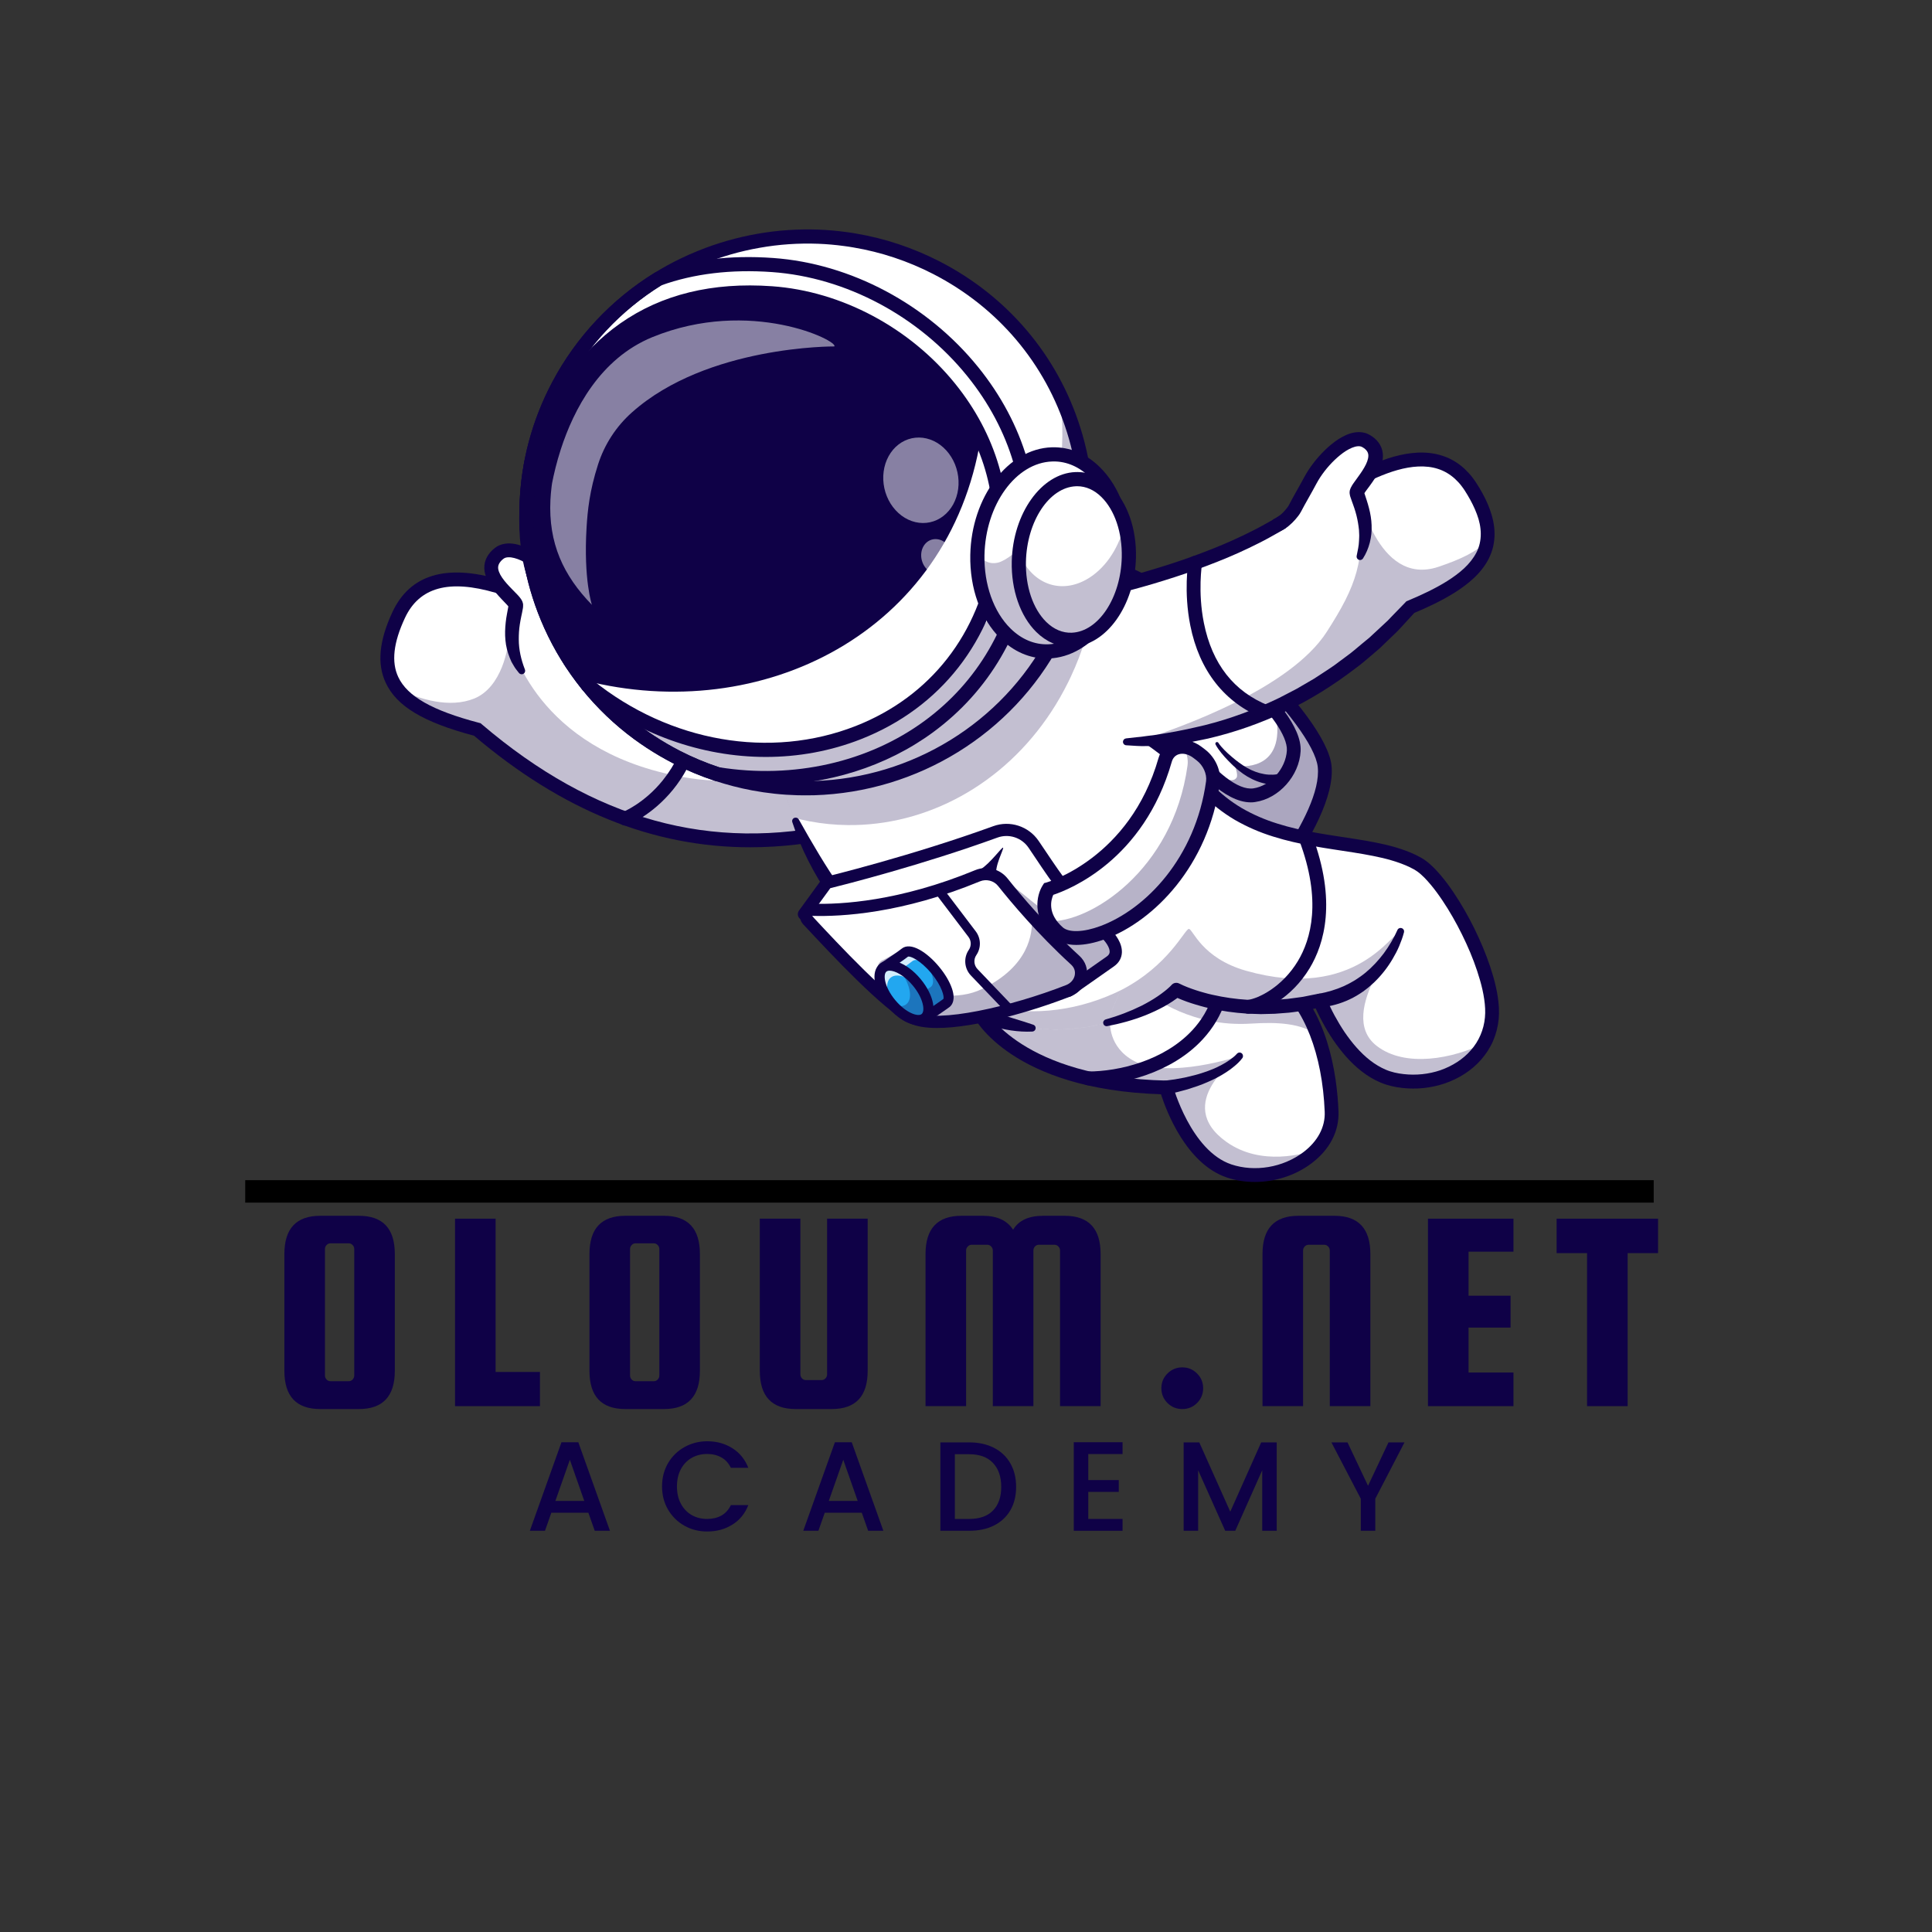 <svg xmlns="http://www.w3.org/2000/svg" xmlns:xlink="http://www.w3.org/1999/xlink" width="500" zoomAndPan="magnify" viewBox="0 0 375 375" height="500" preserveAspectRatio="xMidYMid meet" version="1.0"><rect x="0" y="0" width="375" height="375" fill="#333333" stroke="none"/><defs><filter x="0%" y="0%" width="100%" height="100%" id="5a19fdce13"><feColorMatrix values="0 0 0 0 1 0 0 0 0 1 0 0 0 0 1 0 0 0 1 0" color-interpolation-filters="sRGB"/></filter><g/><mask id="c5164c80df"><g filter="url(#5a19fdce13)"><rect x="-37.5" width="450" fill="#000000" y="-37.5" height="450" fill-opacity="0.35"/></g></mask><clipPath id="9d78b9cee6"><path d="M 0.281 1 L 66.281 1 L 66.281 68.398 L 0.281 68.398 Z M 0.281 1 " clip-rule="nonzero"/></clipPath><clipPath id="10eb543d86"><rect x="0" width="67" y="0" height="69"/></clipPath><mask id="7e41e868e4"><g filter="url(#5a19fdce13)"><rect x="-37.5" width="450" fill="#000000" y="-37.5" height="450" fill-opacity="0.35"/></g></mask><clipPath id="e95ccfb87a"><path d="M 0.68 0.32 L 22.281 0.32 L 22.281 18.559 L 0.68 18.559 Z M 0.68 0.32 " clip-rule="nonzero"/></clipPath><clipPath id="f1fa5397f2"><rect x="0" width="23" y="0" height="19"/></clipPath><mask id="0a442addda"><g filter="url(#5a19fdce13)"><rect x="-37.5" width="450" fill="#000000" y="-37.5" height="450" fill-opacity="0.25"/></g></mask><clipPath id="a97d940424"><path d="M 0.039 0.602 L 0.281 0.602 L 0.281 1.559 L 0.039 1.559 Z M 0.039 0.602 " clip-rule="nonzero"/></clipPath><clipPath id="e22dfe2559"><rect x="0" width="1" y="0" height="2"/></clipPath><mask id="d8b6af947c"><g filter="url(#5a19fdce13)"><rect x="-37.5" width="450" fill="#000000" y="-37.5" height="450" fill-opacity="0.25"/></g></mask><clipPath id="07e80ddfb0"><path d="M 0.039 0.121 L 99.641 0.121 L 99.641 40.199 L 0.039 40.199 Z M 0.039 0.121 " clip-rule="nonzero"/></clipPath><clipPath id="3b9e29d510"><rect x="0" width="100" y="0" height="41"/></clipPath><clipPath id="9dca89d248"><path d="M 73.121 111 L 186 111 L 186 165 L 73.121 165 Z M 73.121 111 " clip-rule="nonzero"/></clipPath><mask id="e80bf4267c"><g filter="url(#5a19fdce13)"><rect x="-37.5" width="450" fill="#000000" y="-37.5" height="450" fill-opacity="0.25"/></g></mask><clipPath id="f9f8bec5cc"><path d="M 0.68 0.238 L 32.84 0.238 L 32.84 21 L 0.68 21 Z M 0.68 0.238 " clip-rule="nonzero"/></clipPath><clipPath id="2601fcaa8a"><rect x="0" width="33" y="0" height="22"/></clipPath><mask id="51112745ab"><g filter="url(#5a19fdce13)"><rect x="-37.5" width="450" fill="#000000" y="-37.5" height="450" fill-opacity="0.25"/></g></mask><clipPath id="b0199cea33"><path d="M 1 0.359 L 66.602 0.359 L 66.602 45.238 L 1 45.238 Z M 1 0.359 " clip-rule="nonzero"/></clipPath><clipPath id="365291b91a"><rect x="0" width="67" y="0" height="46"/></clipPath><clipPath id="3db3c7591d"><path d="M 188 167 L 260 167 L 260 229.605 L 188 229.605 Z M 188 167 " clip-rule="nonzero"/></clipPath><mask id="7fe0209d79"><g filter="url(#5a19fdce13)"><rect x="-37.5" width="450" fill="#000000" y="-37.5" height="450" fill-opacity="0.25"/></g></mask><clipPath id="de7b62216f"><path d="M 1 0.281 L 67.199 0.281 L 67.199 56.922 L 1 56.922 Z M 1 0.281 " clip-rule="nonzero"/></clipPath><clipPath id="f044a837cf"><rect x="0" width="68" y="0" height="57"/></clipPath><mask id="3cb257470f"><g filter="url(#5a19fdce13)"><rect x="-37.5" width="450" fill="#000000" y="-37.5" height="450" fill-opacity="0.25"/></g></mask><clipPath id="ffd14c56ce"><path d="M 0.559 0.238 L 74.238 0.238 L 74.238 30 L 0.559 30 Z M 0.559 0.238 " clip-rule="nonzero"/></clipPath><clipPath id="6cda5654e1"><rect x="0" width="75" y="0" height="31"/></clipPath><clipPath id="ea7777073e"><path d="M 214 151 L 290.988 151 L 290.988 212 L 214 212 Z M 214 151 " clip-rule="nonzero"/></clipPath><mask id="43a9930d1a"><g filter="url(#5a19fdce13)"><rect x="-37.5" width="450" fill="#000000" y="-37.5" height="450" fill-opacity="0.25"/></g></mask><clipPath id="fa03b33621"><path d="M 0.559 0.199 L 68.961 0.199 L 68.961 47 L 0.559 47 Z M 0.559 0.199 " clip-rule="nonzero"/></clipPath><clipPath id="1c59d5d6e0"><rect x="0" width="69" y="0" height="47"/></clipPath><clipPath id="ea68551cf7"><path d="M 183 87 L 290.988 87 L 290.988 145 L 183 145 Z M 183 87 " clip-rule="nonzero"/></clipPath><mask id="fc1477a1ed"><g filter="url(#5a19fdce13)"><rect x="-37.5" width="450" fill="#000000" y="-37.5" height="450" fill-opacity="0.25"/></g></mask><clipPath id="5af77aeada"><path d="M 0.281 0.16 L 63.641 0.16 L 63.641 44.32 L 0.281 44.32 Z M 0.281 0.16 " clip-rule="nonzero"/></clipPath><clipPath id="8b12adb6e3"><rect x="0" width="64" y="0" height="45"/></clipPath><mask id="7cb5d0c9ac"><g filter="url(#5a19fdce13)"><rect x="-37.5" width="450" fill="#000000" y="-37.5" height="450" fill-opacity="0.25"/></g></mask><clipPath id="22e6aa538c"><path d="M 0.48 0.32 L 108.961 0.32 L 108.961 77 L 0.48 77 Z M 0.48 0.32 " clip-rule="nonzero"/></clipPath><clipPath id="778e02dace"><rect x="0" width="109" y="0" height="78"/></clipPath><clipPath id="aa13cd8244"><path d="M 101 44.418 L 212 44.418 L 212 155 L 101 155 Z M 101 44.418 " clip-rule="nonzero"/></clipPath><clipPath id="3feb8a5f50"><path d="M 100 44.418 L 213 44.418 L 213 155 L 100 155 Z M 100 44.418 " clip-rule="nonzero"/></clipPath><mask id="b3fc2eaa6d"><g filter="url(#5a19fdce13)"><rect x="-37.5" width="450" fill="#000000" y="-37.5" height="450" fill-opacity="0.25"/></g></mask><clipPath id="18c9186faf"><path d="M 0.602 0.078 L 29 0.078 L 29 26.48 L 0.602 26.48 Z M 0.602 0.078 " clip-rule="nonzero"/></clipPath><clipPath id="2eb637eb62"><rect x="0" width="30" y="0" height="27"/></clipPath><mask id="6459656087"><g filter="url(#5a19fdce13)"><rect x="-37.5" width="450" fill="#000000" y="-37.5" height="450" fill-opacity="0.25"/></g></mask><clipPath id="00ef39d59f"><path d="M 0.801 0.238 L 23 0.238 L 23 21.84 L 0.801 21.84 Z M 0.801 0.238 " clip-rule="nonzero"/></clipPath><clipPath id="1d5aabd1e3"><rect x="0" width="24" y="0" height="22"/></clipPath><mask id="ec88119f1f"><g filter="url(#5a19fdce13)"><rect x="-37.5" width="450" fill="#000000" y="-37.5" height="450" fill-opacity="0.5"/></g></mask><clipPath id="3c37f27ea8"><path d="M 0.559 0.16 L 56 0.16 L 56 55.602 L 0.559 55.602 Z M 0.559 0.16 " clip-rule="nonzero"/></clipPath><clipPath id="3188929778"><rect x="0" width="56" y="0" height="56"/></clipPath><mask id="c630823691"><g filter="url(#5a19fdce13)"><rect x="-37.5" width="450" fill="#000000" y="-37.5" height="450" fill-opacity="0.5"/></g></mask><clipPath id="96d58a517a"><rect x="0" width="19" y="0" height="20"/></clipPath><mask id="da664a09a0"><g filter="url(#5a19fdce13)"><rect x="-37.5" width="450" fill="#000000" y="-37.5" height="450" fill-opacity="0.5"/></g></mask><clipPath id="50da54e96e"><rect x="0" width="9" y="0" height="10"/></clipPath><mask id="a203b80550"><g filter="url(#5a19fdce13)"><rect x="-37.5" width="450" fill="#000000" y="-37.5" height="450" fill-opacity="0.3"/></g></mask><clipPath id="3ca3aad6eb"><path d="M 0.762 0.121 L 25.719 0.121 L 25.719 22.922 L 0.762 22.922 Z M 0.762 0.121 " clip-rule="nonzero"/></clipPath><clipPath id="f64d2698f5"><rect x="0" width="26" y="0" height="23"/></clipPath><mask id="0a73834a1c"><g filter="url(#5a19fdce13)"><rect x="-37.5" width="450" fill="#000000" y="-37.5" height="450" fill-opacity="0.3"/></g></mask><clipPath id="b68e556780"><path d="M 0.52 0.719 L 32.68 0.719 L 32.68 38.16 L 0.52 38.16 Z M 0.52 0.719 " clip-rule="nonzero"/></clipPath><clipPath id="c524b0ead9"><rect x="0" width="33" y="0" height="39"/></clipPath><mask id="a969bc013b"><g filter="url(#5a19fdce13)"><rect x="-37.5" width="450" fill="#000000" y="-37.5" height="450" fill-opacity="0.3"/></g></mask><clipPath id="b03d9646d3"><path d="M 1 0.078 L 40.762 0.078 L 40.762 20.48 L 1 20.48 Z M 1 0.078 " clip-rule="nonzero"/></clipPath><clipPath id="dd10d74490"><rect x="0" width="41" y="0" height="21"/></clipPath><mask id="669be1a9b1"><g filter="url(#5a19fdce13)"><rect x="-37.5" width="450" fill="#000000" y="-37.5" height="450" fill-opacity="0.3"/></g></mask><clipPath id="1241255340"><path d="M 0.199 1 L 6.922 1 L 6.922 6 L 0.199 6 Z M 0.199 1 " clip-rule="nonzero"/></clipPath><clipPath id="97f7e1f5f0"><rect x="0" width="7" y="0" height="7"/></clipPath><mask id="48882591b1"><g filter="url(#5a19fdce13)"><rect x="-37.5" width="450" fill="#000000" y="-37.5" height="450" fill-opacity="0.8"/></g></mask><clipPath id="bfd1ee7bfb"><path d="M 0.359 0.559 L 10.922 0.559 L 10.922 14 L 0.359 14 Z M 0.359 0.559 " clip-rule="nonzero"/></clipPath><clipPath id="f7a94aae31"><rect x="0" width="11" y="0" height="14"/></clipPath><mask id="f1d2146ed7"><g filter="url(#5a19fdce13)"><rect x="-37.5" width="450" fill="#000000" y="-37.5" height="450" fill-opacity="0.3"/></g></mask><clipPath id="6af11de34d"><path d="M 0.641 0.762 L 8.32 0.762 L 8.32 13 L 0.641 13 Z M 0.641 0.762 " clip-rule="nonzero"/></clipPath><clipPath id="0268b9c84b"><rect x="0" width="9" y="0" height="13"/></clipPath><mask id="897ef06866"><g filter="url(#5a19fdce13)"><rect x="-37.5" width="450" fill="#000000" y="-37.5" height="450" fill-opacity="0.8"/></g></mask><clipPath id="b03b2f47c5"><path d="M 0.641 0.199 L 9 0.199 L 9 8.359 L 0.641 8.359 Z M 0.641 0.199 " clip-rule="nonzero"/></clipPath><clipPath id="80e2d214f3"><rect x="0" width="10" y="0" height="9"/></clipPath><mask id="08c7909b34"><g filter="url(#5a19fdce13)"><rect x="-37.5" width="450" fill="#000000" y="-37.5" height="450" fill-opacity="0.3"/></g></mask><clipPath id="550d4bd5eb"><path d="M 0.039 0.68 L 7.48 0.68 L 7.48 11 L 0.039 11 Z M 0.039 0.68 " clip-rule="nonzero"/></clipPath><clipPath id="1e429e7eaf"><rect x="0" width="8" y="0" height="12"/></clipPath></defs><path stroke-linecap="butt" transform="matrix(1.089, 0, 0, 1.089, 47.597, 229.073)" fill="none" stroke-linejoin="miter" d="M 0 1.999 L 251.045 1.999 " stroke="#000000" stroke-width="4" stroke-opacity="1" stroke-miterlimit="4"/><path fill="#ffffff" d="M 237.746 182.383 C 237.746 182.383 240.672 179.219 244.25 174.668 C 244.949 173.773 245.672 172.832 246.402 171.844 C 246.52 171.688 246.637 171.531 246.754 171.375 C 247.105 170.902 247.453 170.418 247.805 169.938 C 252.832 162.91 257.734 154.43 257.109 148.703 C 256.082 139.352 231.316 115.754 217.477 110.883 C 213.828 109.598 208.738 111.66 203.73 114.82 C 203.699 114.844 203.66 114.867 203.629 114.883 C 199.957 117.199 196.332 120.102 193.367 122.688 C 193.102 122.91 192.844 123.137 192.594 123.363 C 192.09 123.805 191.617 124.242 191.156 124.656 C 190.805 124.98 190.465 125.293 190.145 125.59 C 187.844 127.727 186.41 129.223 186.41 129.223 L 191.398 134.387 L 193.941 137.016 L 198.656 141.902 L 200.082 143.383 Z M 237.746 182.383 " fill-opacity="1" fill-rule="nonzero"/><g mask="url(#c5164c80df)"><g transform="matrix(1, 0, 0, 1, 191, 114)"><g clip-path="url(#10eb543d86)"><g clip-path="url(#9d78b9cee6)"><path fill="#0f0147" d="M 0.391 20.395 L 2.926 23.023 L 37.719 59.039 L 46.746 68.383 C 46.746 68.383 46.809 68.312 46.922 68.191 C 46.953 68.152 46.992 68.113 47.031 68.066 C 47.062 68.027 47.102 67.988 47.141 67.949 C 47.172 67.918 47.195 67.887 47.227 67.855 C 47.234 67.84 47.25 67.832 47.258 67.816 C 47.312 67.762 47.367 67.691 47.43 67.621 C 47.445 67.605 47.453 67.59 47.469 67.574 C 47.516 67.52 47.57 67.457 47.625 67.395 C 47.703 67.312 47.781 67.227 47.855 67.133 C 47.91 67.062 47.973 67 48.035 66.93 C 48.098 66.859 48.16 66.781 48.23 66.711 C 48.316 66.617 48.402 66.516 48.488 66.414 C 48.668 66.207 48.859 65.988 49.055 65.754 C 49.234 65.551 49.422 65.336 49.609 65.109 C 49.824 64.844 50.059 64.57 50.301 64.285 C 51.18 63.227 52.184 62.004 53.242 60.66 C 53.445 60.395 53.652 60.129 53.863 59.855 C 54.012 59.672 54.16 59.477 54.309 59.281 C 54.664 58.816 55.031 58.324 55.398 57.836 C 60.867 50.496 66.777 40.949 66.094 34.695 C 65.254 26.992 48.309 9.637 34.625 1.023 C 45.258 9.922 55.039 21.211 55.668 27.016 C 55.98 29.887 54.734 33.613 52.75 37.527 C 51.902 39.191 49.562 39.262 48.582 37.668 C 48.574 37.652 48.566 37.645 48.559 37.629 C 46.754 34.719 44.348 31.746 41.074 28.75 C 34.047 22.332 23.031 14.094 7.883 14.258 C 7.531 14.266 4.289 17.027 0.391 20.395 Z M 0.391 20.395 " fill-opacity="1" fill-rule="nonzero"/></g></g></g></g><path fill="#0f0147" d="M 237.77 184.336 L 184.543 129.238 L 185.438 128.305 C 185.656 128.078 190.836 122.703 197.355 117.668 C 206.383 110.695 213.301 107.988 217.922 109.613 C 232.367 114.703 257.367 138.723 258.441 148.562 C 259.738 160.406 239.59 182.367 238.734 183.293 Z M 188.27 129.238 L 237.707 180.414 C 241.688 175.91 256.789 158.141 255.773 148.852 C 255.336 144.891 249.602 137.133 241.168 129.082 C 232.516 120.828 223.266 114.336 217.027 112.145 C 209.828 109.605 194.625 122.848 188.27 129.238 Z M 188.27 129.238 " fill-opacity="1" fill-rule="nonzero"/><path fill="#ffffff" d="M 238.102 131.953 L 230.293 141.578 C 229.59 142.434 229.559 143.652 230.223 144.547 C 232.625 147.809 238.57 155.059 243.473 154.352 C 247.531 153.762 250.91 149.754 251.125 145.746 C 251.367 141.266 244.973 134.754 241.652 131.695 C 240.609 130.738 238.98 130.863 238.102 131.953 Z M 238.102 131.953 " fill-opacity="1" fill-rule="nonzero"/><g mask="url(#7e41e868e4)"><g transform="matrix(1, 0, 0, 1, 229, 136)"><g clip-path="url(#f1fa5397f2)"><g clip-path="url(#e95ccfb87a)"><path fill="#0f0147" d="M 1.215 8.547 C 3.617 11.816 9.562 19.059 14.465 18.344 C 18.531 17.754 21.902 13.746 22.117 9.738 C 22.266 6.984 19.902 3.461 17.289 0.441 C 18.344 2.207 18.922 3.949 18.938 5.469 C 19.062 14.16 10.676 12.641 10.676 12.641 C 10.676 12.641 11.383 14.414 11.008 14.953 C 9.461 17.191 3.719 11 0.816 7.73 C 0.895 8.02 1.027 8.301 1.215 8.547 Z M 1.215 8.547 " fill-opacity="1" fill-rule="nonzero"/></g></g></g></g><path fill="#0f0147" d="M 242.785 155.738 C 237.598 155.738 232.066 149.316 229.133 145.344 C 228.113 143.965 228.16 142.066 229.242 140.73 L 237.051 131.098 C 237.707 130.289 238.68 129.781 239.715 129.711 C 240.746 129.641 241.773 130 242.539 130.699 C 247.199 134.996 252.707 141.102 252.449 145.809 C 252.191 150.578 248.242 154.996 243.648 155.668 C 243.363 155.723 243.074 155.738 242.785 155.738 Z M 239.137 132.793 L 231.324 142.426 C 231.016 142.812 231 143.359 231.293 143.754 C 235.887 149.98 240.359 153.441 243.27 153.023 C 246.605 152.539 249.586 149.172 249.781 145.668 C 249.93 142.891 246.551 138.035 240.73 132.676 C 240.508 132.465 240.219 132.363 239.914 132.387 C 239.605 132.41 239.332 132.559 239.137 132.793 Z M 239.137 132.793 " fill-opacity="1" fill-rule="nonzero"/><path fill="#0f0147" d="M 249.305 152.082 C 249.043 152.156 248.887 152.188 248.684 152.219 C 248.496 152.25 248.309 152.273 248.133 152.281 C 247.766 152.312 247.406 152.312 247.051 152.297 C 246.344 152.25 245.641 152.148 244.973 151.957 C 243.625 151.59 242.398 150.969 241.301 150.203 C 240.762 149.809 240.234 149.41 239.754 148.961 C 239.246 148.531 238.812 148.066 238.352 147.605 C 237.902 147.141 237.465 146.656 237.059 146.152 C 236.648 145.629 236.266 145.141 235.934 144.496 C 235.855 144.34 235.918 144.145 236.07 144.066 C 236.219 143.988 236.398 144.043 236.484 144.176 L 236.508 144.215 C 236.812 144.68 237.246 145.164 237.676 145.598 C 238.109 146.043 238.57 146.461 239.051 146.867 C 239.527 147.266 240.016 147.684 240.516 148.035 C 241.004 148.406 241.527 148.727 242.047 149.039 C 243.098 149.629 244.227 150.059 245.371 150.25 C 245.938 150.359 246.512 150.383 247.074 150.367 C 247.352 150.359 247.625 150.328 247.891 150.273 C 248.023 150.25 248.156 150.219 248.281 150.191 C 248.387 150.16 248.543 150.113 248.582 150.09 C 249.105 149.809 249.758 150.012 250.031 150.531 C 250.301 151.055 250.109 151.707 249.586 151.98 C 249.523 152.012 249.461 152.035 249.398 152.059 Z M 249.305 152.082 " fill-opacity="1" fill-rule="nonzero"/><path fill="#0f0147" d="M 203.395 123.402 C 204.289 122.148 205.207 120.926 206.148 119.723 C 207.09 118.516 208.047 117.316 209.051 116.152 C 210.047 114.984 211.066 113.824 212.164 112.711 C 213.254 111.598 214.387 110.512 215.688 109.523 C 216.277 109.07 217.121 109.188 217.57 109.777 C 218.023 110.371 217.906 111.211 217.312 111.66 C 217.289 111.676 217.266 111.699 217.234 111.715 L 217.227 111.723 C 216.047 112.492 214.91 113.434 213.797 114.414 C 212.684 115.395 211.609 116.453 210.559 117.52 C 209.504 118.594 208.477 119.699 207.473 120.82 C 206.469 121.938 205.465 123.082 204.508 124.242 L 204.5 124.25 C 204.258 124.547 203.824 124.586 203.527 124.344 C 203.238 124.102 203.184 123.691 203.395 123.402 Z M 203.395 123.402 " fill-opacity="1" fill-rule="nonzero"/><path fill="#ffffff" d="M 183.992 130.895 L 176.516 141.801 L 163.996 160.055 L 163.297 161.074 C 160.523 161.703 157.793 162.18 155.094 162.52 C 131.949 165.438 111.703 157.844 92.656 141.586 C 85.359 139.672 79.875 137.328 77.137 133.688 C 74.574 130.289 74.414 125.75 77.391 119.363 C 81.469 110.633 90.543 111.98 96.641 113.777 C 99.926 114.75 107.648 117.117 112.195 119.512 C 114.203 120.57 116.348 121.535 118.598 122.398 C 135.746 129.051 159.016 130.605 172.68 130.902 C 179.547 131.066 183.992 130.895 183.992 130.895 Z M 183.992 130.895 " fill-opacity="1" fill-rule="nonzero"/><g mask="url(#0a442addda)"><g transform="matrix(1, 0, 0, 1, 101, 123)"><g clip-path="url(#e22dfe2559)"><g clip-path="url(#a97d940424)"><path fill="#0f0147" d="M 0.09 0.812 C 0.129 0.906 0.152 1.117 0.16 1.406 C 0.059 0.93 0.051 0.715 0.09 0.812 Z M 0.09 0.812 " fill-opacity="1" fill-rule="nonzero"/></g></g></g></g><g mask="url(#d8b6af947c)"><g transform="matrix(1, 0, 0, 1, 77, 123)"><g clip-path="url(#3b9e29d510)"><g clip-path="url(#07e80ddfb0)"><path fill="#0f0147" d="M 99.508 18.801 L 86.988 37.055 L 86.289 38.074 C 83.516 38.703 80.785 39.18 78.086 39.52 C 54.941 42.438 34.695 34.844 15.648 18.586 C 8.352 16.672 2.867 14.328 0.129 10.688 C 4.531 12.781 10.281 14.508 15.043 12.586 C 20.395 10.422 21.773 2.637 21.758 0.285 C 22.527 4.059 28.66 23.648 56.918 28.047 C 74.125 30.723 93.094 22.078 99.508 18.801 Z M 99.508 18.801 " fill-opacity="1" fill-rule="nonzero"/></g></g></g></g><g clip-path="url(#9dca89d248)"><path fill="#0f0147" d="M 145.609 164.457 C 126.742 164.457 109.074 157.293 92.012 142.805 C 82.145 140.176 77.012 137.102 74.871 132.535 C 73.145 128.855 73.574 124.367 76.172 118.797 C 79.562 111.535 86.574 109.414 97.016 112.492 C 101.918 113.941 108.637 116.129 112.809 118.328 C 137.16 131.176 183.469 129.57 183.938 129.555 C 184.684 129.531 185.297 130.109 185.328 130.848 C 185.359 131.586 184.777 132.211 184.039 132.242 C 182.109 132.309 136.547 133.891 111.555 120.711 C 108.453 119.074 103.02 117.07 96.254 115.078 C 87.156 112.395 81.383 113.98 78.598 119.941 C 76.359 124.738 75.93 128.488 77.301 131.406 C 79.066 135.172 83.906 137.918 92.992 140.301 L 93.289 140.379 L 93.52 140.582 C 115.273 159.137 137.992 165.422 162.992 159.773 C 163.715 159.613 164.43 160.062 164.594 160.785 C 164.758 161.512 164.305 162.227 163.582 162.391 C 157.469 163.766 151.477 164.457 145.609 164.457 Z M 145.609 164.457 " fill-opacity="1" fill-rule="nonzero"/></g><path fill="#0f0147" d="M 121.328 160.227 C 120.793 160.227 120.277 159.898 120.074 159.363 C 119.812 158.672 120.152 157.898 120.844 157.637 C 120.898 157.613 125.023 155.969 128.648 151.457 C 133.527 145.391 135.27 137.258 133.84 127.301 C 133.73 126.57 134.242 125.883 134.977 125.781 C 135.707 125.672 136.391 126.188 136.492 126.918 C 138.43 140.371 134.375 148.664 130.641 153.262 C 126.547 158.289 121.996 160.07 121.809 160.141 C 121.648 160.195 121.484 160.227 121.328 160.227 Z M 121.328 160.227 " fill-opacity="1" fill-rule="nonzero"/><path fill="#ffffff" d="M 116.66 121.629 C 115.18 121.254 113.305 119.551 112.832 118.875 C 111.859 117.48 110.496 115.801 108.902 113.605 C 106.172 109.848 99.793 105.094 96.828 107.445 C 92.098 111.195 100.004 116.219 100.102 117.418 C 100.203 118.617 97.707 124.578 101.277 130.281 Z M 116.66 121.629 " fill-opacity="1" fill-rule="nonzero"/><path fill="#0f0147" d="M 116.332 122.926 C 115.594 122.727 115.027 122.414 114.496 122.094 C 113.977 121.762 113.5 121.402 113.051 121.012 C 112.824 120.82 112.605 120.617 112.387 120.398 C 112.172 120.18 111.953 119.949 111.719 119.621 C 111.422 119.199 111.113 118.781 110.801 118.359 L 108.863 115.801 L 107.898 114.492 C 107.602 114.082 107.309 113.715 106.973 113.336 C 105.66 111.84 104.086 110.496 102.406 109.469 C 101.566 108.961 100.688 108.535 99.84 108.316 C 98.992 108.09 98.219 108.113 97.793 108.41 C 97.699 108.465 97.527 108.621 97.379 108.75 C 97.254 108.891 97.117 109.023 97.023 109.172 C 96.828 109.453 96.727 109.715 96.695 110.004 C 96.625 110.57 96.93 111.352 97.449 112.105 C 97.965 112.867 98.641 113.598 99.363 114.336 C 99.73 114.711 100.102 115.078 100.508 115.512 C 100.711 115.738 100.914 115.949 101.16 116.32 C 101.215 116.391 101.301 116.562 101.371 116.703 C 101.402 116.75 101.457 116.93 101.488 117.055 C 101.504 117.125 101.52 117.191 101.527 117.262 C 101.535 117.332 101.527 117.34 101.535 117.379 C 101.535 117.512 101.535 117.645 101.527 117.777 C 101.527 117.855 101.52 117.887 101.512 117.926 L 101.496 118.051 C 101.395 118.711 101.27 119.184 101.168 119.699 C 101.059 120.203 100.977 120.703 100.898 121.191 C 100.742 122.18 100.688 123.16 100.695 124.133 C 100.703 126.094 101.129 127.992 101.871 129.914 L 101.887 129.961 C 102.016 130.312 101.848 130.699 101.496 130.832 C 101.215 130.941 100.914 130.848 100.734 130.629 C 100.555 130.41 100.375 130.188 100.203 129.953 L 99.949 129.602 C 99.871 129.477 99.801 129.355 99.723 129.23 C 99.574 128.98 99.426 128.73 99.285 128.477 C 99.168 128.211 99.047 127.945 98.938 127.672 C 98.508 126.59 98.203 125.441 98.105 124.281 C 97.988 123.121 98.035 121.953 98.156 120.828 C 98.211 120.258 98.305 119.699 98.406 119.152 C 98.5 118.617 98.617 118.051 98.68 117.652 L 98.688 117.582 C 98.695 117.559 98.695 117.527 98.695 117.535 C 98.695 117.535 98.695 117.527 98.703 117.527 C 98.703 117.535 98.703 117.504 98.711 117.543 C 98.711 117.582 98.719 117.621 98.727 117.66 C 98.734 117.73 98.789 117.832 98.781 117.824 C 98.789 117.848 98.82 117.895 98.797 117.855 C 98.758 117.793 98.594 117.598 98.438 117.426 C 98.113 117.07 97.73 116.688 97.355 116.289 C 96.602 115.488 95.832 114.633 95.172 113.605 C 94.844 113.094 94.531 112.523 94.309 111.879 C 94.082 111.242 93.941 110.488 94.027 109.707 C 94.105 108.93 94.422 108.176 94.852 107.594 C 95.062 107.289 95.305 107.039 95.543 106.797 C 95.793 106.582 96.02 106.363 96.375 106.137 C 97.055 105.695 97.84 105.516 98.547 105.484 C 99.262 105.453 99.926 105.562 100.539 105.719 C 101.762 106.043 102.82 106.574 103.816 107.172 C 105.781 108.379 107.496 109.855 109.012 111.566 C 109.387 111.996 109.758 112.461 110.086 112.914 L 111.027 114.191 L 112.965 116.75 C 113.289 117.184 113.617 117.621 113.938 118.082 C 114.016 118.188 114.156 118.352 114.316 118.508 C 114.473 118.672 114.652 118.828 114.832 118.984 C 115.188 119.293 115.57 119.582 115.953 119.824 C 116.332 120.062 116.723 120.25 117.02 120.328 L 117.062 120.344 C 117.781 120.539 118.199 121.277 118.004 121.984 C 117.789 122.703 117.047 123.121 116.332 122.926 Z M 116.332 122.926 " fill-opacity="1" fill-rule="nonzero"/><path fill="#ffffff" d="M 255.555 223.121 C 251.672 227.285 244.598 229.316 238.57 227.285 C 229.934 224.383 226.355 211.086 226.355 211.086 C 197.008 210.449 190.082 196.559 190.082 196.559 L 199.293 183.473 L 209.27 169.289 C 213.594 174.645 218.824 178.035 224.121 180.461 C 233.621 184.828 243.332 186.094 248.34 190.078 C 251.648 192.691 254.043 196.48 255.688 200.863 C 257.383 205.391 258.254 210.566 258.473 215.754 C 258.582 218.57 257.445 221.098 255.555 223.121 Z M 255.555 223.121 " fill-opacity="1" fill-rule="nonzero"/><g mask="url(#e80bf4267c)"><g transform="matrix(1, 0, 0, 1, 223, 180)"><g clip-path="url(#2601fcaa8a)"><g clip-path="url(#f9f8bec5cc)"><path fill="#0f0147" d="M 32.68 20.863 C 29.457 18.637 25.203 18.344 19.777 18.684 C 8.219 19.414 0.734 13.387 0.734 13.387 L 1.113 0.469 C 10.613 4.836 20.324 6.102 25.332 10.086 C 28.641 12.699 31.043 16.48 32.68 20.863 Z M 32.68 20.863 " fill-opacity="1" fill-rule="nonzero"/></g></g></g></g><g mask="url(#51112745ab)"><g transform="matrix(1, 0, 0, 1, 189, 183)"><g clip-path="url(#365291b91a)"><g clip-path="url(#b0199cea33)"><path fill="#0f0147" d="M 66.555 40.121 C 62.672 44.285 55.598 46.316 49.57 44.285 C 40.934 41.383 37.355 28.086 37.355 28.086 C 8.008 27.449 1.082 13.559 1.082 13.559 L 10.293 0.473 C 15.055 4.879 26.469 15.355 26.469 15.355 C 26.469 15.355 26.051 20.242 31.137 22.949 C 37.859 26.523 51.305 22.078 51.602 21.977 C 51.258 22.219 38.516 31.152 49.055 38.645 C 55.809 43.438 64.203 40.961 66.555 40.121 Z M 66.555 40.121 " fill-opacity="1" fill-rule="nonzero"/></g></g></g></g><g clip-path="url(#3db3c7591d)"><path fill="#0f0147" d="M 243.551 229.418 C 241.695 229.418 239.859 229.137 238.141 228.555 C 230.246 225.898 226.387 215.629 225.344 212.395 C 196.348 211.469 189.172 197.742 188.875 197.152 C 188.551 196.488 188.812 195.68 189.477 195.355 C 190.137 195.027 190.938 195.293 191.273 195.953 C 191.367 196.141 198.398 209.133 226.379 209.738 C 226.977 209.754 227.492 210.16 227.645 210.727 C 227.676 210.852 231.148 223.371 238.996 226.008 C 243.535 227.535 249.012 226.617 252.941 223.668 C 255.758 221.551 257.25 218.758 257.125 215.801 C 256.668 204.598 253.156 195.602 247.508 191.121 C 244.84 189.004 240.602 187.66 235.684 186.102 C 226.977 183.34 216.141 179.91 208.227 170.121 C 207.758 169.547 207.852 168.707 208.43 168.238 C 209.004 167.773 209.844 167.867 210.312 168.441 C 217.719 177.605 228.129 180.906 236.492 183.551 C 241.66 185.184 246.117 186.602 249.176 189.02 C 257.746 195.812 259.516 208.645 259.801 215.691 C 259.957 219.559 258.098 223.152 254.551 225.812 C 251.414 228.172 247.445 229.418 243.551 229.418 Z M 243.551 229.418 " fill-opacity="1" fill-rule="nonzero"/></g><path fill="#0f0147" d="M 211.223 210.648 C 210.484 210.648 209.883 210.051 209.883 209.312 C 209.883 208.574 210.484 207.973 211.223 207.973 C 217.113 207.973 225.941 205.883 231.426 199.969 C 235.016 196.109 236.609 191.207 236.18 185.395 C 236.125 184.656 236.68 184.012 237.418 183.957 C 238.156 183.902 238.805 184.453 238.855 185.191 C 239.348 191.773 237.512 197.363 233.395 201.789 C 227.32 208.332 217.656 210.648 211.223 210.648 Z M 211.223 210.648 " fill-opacity="1" fill-rule="nonzero"/><path fill="#0f0147" d="M 241.145 205.367 C 241.004 205.562 240.902 205.68 240.777 205.82 C 240.664 205.949 240.539 206.082 240.414 206.207 C 240.164 206.457 239.906 206.691 239.637 206.914 C 239.371 207.141 239.09 207.344 238.82 207.562 C 238.539 207.758 238.258 207.957 237.969 208.145 C 236.82 208.898 235.598 209.516 234.344 210.051 C 233.102 210.605 231.809 211.031 230.508 211.438 L 228.547 211.965 L 226.57 212.41 C 225.848 212.57 225.133 212.113 224.969 211.391 C 224.805 210.664 225.266 209.949 225.988 209.785 C 226.027 209.777 226.059 209.77 226.098 209.762 L 226.152 209.754 L 228.051 209.5 L 229.934 209.156 C 231.18 208.875 232.422 208.582 233.621 208.168 C 234.828 207.773 236.012 207.297 237.113 206.699 C 237.395 206.551 237.66 206.387 237.93 206.23 C 238.188 206.059 238.461 205.898 238.711 205.719 C 238.965 205.539 239.207 205.352 239.441 205.156 C 239.551 205.055 239.668 204.957 239.777 204.855 C 239.875 204.762 239.992 204.637 240.055 204.566 L 240.102 204.52 C 240.352 204.246 240.77 204.223 241.043 204.465 C 241.301 204.707 241.34 205.094 241.145 205.367 Z M 241.145 205.367 " fill-opacity="1" fill-rule="nonzero"/><path fill="#ffffff" d="M 229.203 191.535 C 199.926 212.41 169.52 190.562 155.902 162.535 C 155.297 161.285 154.723 160.016 154.184 158.738 C 152.004 153.605 150.402 148.328 149.477 143.109 L 172.988 131.82 L 189.609 123.836 L 195.047 121.223 C 199.262 125.883 203.371 129.469 207.309 132.457 C 213.406 137.086 219.102 140.316 224.191 143.996 C 229.449 147.793 234.066 152.059 237.793 158.824 C 244.469 170.969 240.391 183.559 229.203 191.535 Z M 229.203 191.535 " fill-opacity="1" fill-rule="nonzero"/><g mask="url(#7fe0209d79)"><g transform="matrix(1, 0, 0, 1, 174, 143)"><g clip-path="url(#f044a837cf)"><g clip-path="url(#de7b62216f)"><path fill="#0f0147" d="M 55.203 48.535 C 36 62.227 16.316 57.535 1.207 44.793 C 15.602 54.75 33.293 57.332 50.598 45 C 61.785 37.027 65.859 24.438 59.184 12.301 C 56.398 7.242 53.133 3.594 49.461 0.477 C 49.711 0.645 49.949 0.824 50.199 1.004 C 55.457 4.801 60.074 9.066 63.801 15.832 C 70.469 27.969 66.391 40.559 55.203 48.535 Z M 55.203 48.535 " fill-opacity="1" fill-rule="nonzero"/></g></g></g></g><path fill="#0f0147" d="M 229.203 192.879 C 228.781 192.879 228.371 192.684 228.113 192.32 C 227.684 191.723 227.824 190.879 228.426 190.453 C 239.605 182.484 242.738 170.621 236.617 159.496 C 231.527 150.242 224.645 145.762 216.684 140.574 C 209.867 136.129 202.141 131.098 194.051 122.148 C 193.551 121.598 193.598 120.75 194.145 120.258 C 194.695 119.762 195.535 119.809 196.035 120.352 C 203.895 129.043 211.461 133.977 218.145 138.332 C 226.41 143.715 233.551 148.367 238.965 158.211 C 245.695 170.441 242.172 183.957 229.98 192.648 C 229.746 192.793 229.473 192.879 229.203 192.879 Z M 229.203 192.879 " fill-opacity="1" fill-rule="nonzero"/><path fill="#0f0147" d="M 155.039 159.043 C 157.633 163.664 160.262 168.184 163.273 172.473 C 164.781 174.613 166.391 176.664 168.094 178.641 C 169.801 180.617 171.598 182.508 173.504 184.281 C 175.418 186.051 177.387 187.746 179.477 189.27 C 181.57 190.801 183.758 192.195 186.02 193.441 C 187.164 194.047 188.316 194.629 189.5 195.145 C 190.082 195.418 190.688 195.648 191.297 195.891 C 191.887 196.133 192.48 196.336 193.094 196.535 C 194.324 196.934 195.559 197.324 196.797 197.703 C 198.043 198.086 199.285 198.457 200.547 198.895 L 200.562 198.902 C 200.922 199.027 201.105 199.406 200.984 199.766 C 200.891 200.039 200.641 200.211 200.367 200.227 C 194.852 200.48 189.539 198.395 184.676 195.969 C 182.238 194.723 179.922 193.262 177.711 191.668 C 175.504 190.07 173.41 188.32 171.441 186.445 C 167.488 182.711 164.027 178.504 161 174.02 C 157.973 169.547 155.438 164.715 153.789 159.582 C 153.672 159.223 153.863 158.848 154.223 158.73 C 154.559 158.633 154.883 158.77 155.039 159.043 Z M 155.039 159.043 " fill-opacity="1" fill-rule="nonzero"/><path fill="#ffffff" d="M 288.129 202.457 C 285.012 208.215 277.543 211.125 270.445 209.531 C 261.281 207.469 256.191 194.211 256.191 194.211 C 239.371 198.039 228.355 192.133 228.355 192.133 C 228.355 192.133 224.332 196.297 214.785 198.52 L 217.477 192.242 L 234.219 153.16 C 246.328 165.844 264.938 161.844 275.262 167.688 C 280.418 170.598 289.141 186.305 289.609 195.68 C 289.75 198.227 289.188 200.504 288.129 202.457 Z M 288.129 202.457 " fill-opacity="1" fill-rule="nonzero"/><g mask="url(#3cb257470f)"><g transform="matrix(1, 0, 0, 1, 214, 180)"><g clip-path="url(#6cda5654e1)"><g clip-path="url(#ffd14c56ce)"><path fill="#0f0147" d="M 74.129 22.457 C 71.012 28.215 63.543 31.125 56.445 29.531 C 47.281 27.469 42.191 14.211 42.191 14.211 C 25.371 18.039 14.355 12.133 14.355 12.133 C 14.355 12.133 10.332 16.297 0.785 18.52 L 3.477 12.242 C 12.859 7.465 15.973 0.301 16.758 0.301 C 17.535 0.301 19.184 5.957 27.859 8.422 C 49.242 14.492 56.453 0.578 57.879 0.75 C 59.301 0.922 44.867 16.543 53.223 23.012 C 58.789 27.312 68.086 25.469 74.129 22.457 Z M 74.129 22.457 " fill-opacity="1" fill-rule="nonzero"/></g></g></g></g><g clip-path="url(#ea7777073e)"><path fill="#0f0147" d="M 235.191 152.234 C 236.922 154.031 238.887 155.582 241.035 156.855 C 243.199 158.102 245.516 159.113 247.938 159.859 C 252.777 161.402 257.926 162.039 263.117 162.855 C 264.414 163.059 265.723 163.277 267.031 163.539 C 268.336 163.797 269.652 164.102 270.957 164.488 C 272.266 164.879 273.566 165.344 274.824 165.953 L 275.758 166.441 C 275.906 166.512 276.086 166.629 276.25 166.73 C 276.422 166.832 276.578 166.941 276.723 167.059 C 277.34 167.5 277.859 167.992 278.359 168.48 C 280.312 170.488 281.844 172.699 283.266 174.969 C 284.676 177.25 285.922 179.605 287.031 182.043 C 288.137 184.469 289.102 186.977 289.848 189.574 C 290.215 190.871 290.527 192.203 290.73 193.574 C 290.777 193.914 290.812 194.266 290.859 194.605 L 290.938 195.656 C 290.945 196.016 290.961 196.375 290.953 196.73 C 290.93 197.09 290.93 197.445 290.891 197.805 C 290.754 199.238 290.395 200.66 289.828 201.992 C 289.258 203.328 288.457 204.559 287.516 205.641 C 285.625 207.824 283.121 209.359 280.457 210.285 C 277.781 211.195 274.926 211.484 272.133 211.164 C 271.785 211.117 271.441 211.062 271.09 211.016 C 270.75 210.945 270.406 210.883 270.055 210.805 C 269.348 210.629 268.648 210.418 267.98 210.129 C 266.641 209.57 265.418 208.82 264.309 207.957 C 262.082 206.23 260.309 204.098 258.773 201.859 C 258.012 200.73 257.32 199.57 256.684 198.379 C 256.363 197.789 256.059 197.184 255.766 196.574 C 255.469 195.961 255.203 195.363 254.93 194.684 L 256.48 195.512 L 254.691 195.859 L 253.797 196.039 C 253.5 196.102 253.195 196.156 252.902 196.195 L 251.098 196.445 C 250.793 196.48 250.496 196.527 250.191 196.559 L 247.461 196.77 L 244.73 196.84 L 243.82 196.809 C 243.215 196.785 242.609 196.777 241.992 196.738 C 239.559 196.582 237.137 196.242 234.758 195.695 L 233.863 195.488 L 232.977 195.246 C 232.383 195.09 231.801 194.895 231.211 194.715 C 230.625 194.523 230.043 194.32 229.465 194.086 C 229.18 193.969 228.891 193.859 228.602 193.727 C 228.309 193.605 228.043 193.48 227.707 193.309 L 229.305 193.059 C 229.125 193.223 229.008 193.324 228.867 193.441 C 228.727 193.559 228.594 193.648 228.457 193.758 C 228.184 193.961 227.902 194.164 227.621 194.344 C 227.062 194.715 226.496 195.059 225.918 195.379 C 224.758 196.016 223.57 196.559 222.363 197.051 C 221.156 197.531 219.922 197.938 218.684 198.289 C 218.07 198.473 217.438 198.605 216.816 198.77 L 214.934 199.168 C 214.566 199.246 214.219 199.012 214.141 198.652 C 214.07 198.312 214.273 197.977 214.598 197.875 L 214.629 197.867 L 216.41 197.324 C 216.996 197.113 217.586 196.926 218.16 196.699 C 219.32 196.258 220.449 195.766 221.547 195.223 C 222.637 194.668 223.703 194.062 224.695 193.387 C 225.195 193.043 225.684 192.695 226.145 192.32 C 226.379 192.141 226.594 191.945 226.812 191.754 C 226.914 191.66 227.031 191.559 227.125 191.465 C 227.219 191.371 227.336 191.254 227.383 191.199 C 227.754 190.758 228.371 190.648 228.867 190.895 L 228.984 190.949 C 229.18 191.051 229.449 191.176 229.699 191.285 C 229.949 191.402 230.215 191.504 230.469 191.605 C 230.992 191.812 231.527 192 232.066 192.18 C 232.609 192.352 233.148 192.531 233.699 192.672 L 234.523 192.895 L 235.355 193.09 C 237.59 193.598 239.867 193.922 242.164 194.062 C 242.738 194.102 243.316 194.102 243.883 194.125 L 244.746 194.148 L 245.609 194.125 L 247.34 194.086 L 249.059 193.953 L 249.922 193.883 C 250.207 193.852 250.488 193.805 250.777 193.773 L 252.488 193.543 C 252.777 193.512 253.055 193.457 253.344 193.395 L 254.191 193.223 L 255.887 192.887 L 255.918 192.879 C 256.574 192.754 257.203 193.113 257.438 193.711 C 257.656 194.25 257.918 194.848 258.184 195.418 C 258.457 195.984 258.734 196.551 259.039 197.105 C 259.641 198.219 260.293 199.301 260.992 200.34 C 262.41 202.41 264.035 204.34 265.949 205.828 C 266.906 206.566 267.934 207.188 269.008 207.641 C 269.543 207.871 270.094 208.035 270.656 208.176 C 270.945 208.246 271.246 208.293 271.543 208.355 L 272.438 208.48 C 274.84 208.754 277.309 208.504 279.586 207.727 C 281.852 206.93 283.953 205.633 285.492 203.852 C 287.055 202.086 288.004 199.859 288.223 197.516 C 288.34 196.352 288.262 195.16 288.082 193.93 C 287.906 192.707 287.625 191.488 287.273 190.266 C 286.582 187.84 285.664 185.441 284.598 183.117 C 283.531 180.789 282.332 178.52 280.988 176.348 C 279.641 174.191 278.164 172.082 276.461 170.34 C 276.031 169.922 275.598 169.508 275.145 169.188 C 275.035 169.102 274.918 169.027 274.809 168.965 C 274.695 168.895 274.602 168.824 274.461 168.754 L 273.66 168.332 C 272.562 167.805 271.395 167.383 270.195 167.027 C 269 166.668 267.762 166.379 266.5 166.133 C 265.25 165.883 263.973 165.664 262.688 165.461 C 257.562 164.652 252.27 164.008 247.121 162.375 C 244.543 161.578 242.031 160.492 239.668 159.129 C 237.316 157.738 235.137 156.023 233.238 154.047 C 232.727 153.512 232.742 152.664 233.277 152.148 C 233.824 151.676 234.68 151.699 235.191 152.234 Z M 235.191 152.234 " fill-opacity="1" fill-rule="nonzero"/></g><path fill="#0f0147" d="M 272.516 180.945 C 272.273 181.902 271.945 182.766 271.582 183.637 C 271.215 184.508 270.773 185.34 270.289 186.156 C 269.324 187.793 268.141 189.309 266.75 190.648 C 266.051 191.309 265.301 191.938 264.508 192.5 C 263.707 193.051 262.867 193.559 261.98 193.969 C 260.215 194.809 258.301 195.332 256.379 195.539 C 255.641 195.617 254.977 195.09 254.898 194.352 C 254.824 193.648 255.297 193.02 255.973 192.895 L 256.004 192.887 C 257.664 192.57 259.273 192.102 260.797 191.426 C 261.559 191.082 262.293 190.688 263.016 190.25 C 263.723 189.801 264.414 189.316 265.07 188.773 C 266.375 187.691 267.551 186.422 268.594 185.039 C 269.113 184.344 269.582 183.605 270.031 182.859 C 270.477 182.121 270.891 181.312 271.223 180.555 L 271.238 180.516 C 271.387 180.176 271.785 180.027 272.125 180.176 C 272.445 180.309 272.594 180.633 272.516 180.945 Z M 272.516 180.945 " fill-opacity="1" fill-rule="nonzero"/><path fill="#ffffff" d="M 288.668 104.945 C 287.914 110.473 282.258 114.285 273.73 117.84 C 258.066 135.469 239.207 142.207 224.719 143.652 C 223.336 143.793 221.98 143.887 220.684 143.934 C 219.965 143.965 219.266 143.973 218.574 143.973 L 205.551 134.676 L 188.754 122.688 L 184.621 119.738 C 184.621 119.738 197.297 118.469 212.52 114.906 C 226.051 111.738 241.59 106.758 252.039 99.25 C 256.082 96.344 263.172 93.043 266.207 91.672 C 271.824 89.129 280.352 86.625 285.422 94.469 C 288.082 98.59 289.07 102.008 288.668 104.945 Z M 288.668 104.945 " fill-opacity="1" fill-rule="nonzero"/><g mask="url(#43a9930d1a)"><g transform="matrix(1, 0, 0, 1, 220, 97)"><g clip-path="url(#1c59d5d6e0)"><g clip-path="url(#fa03b33621)"><path fill="#0f0147" d="M 68.668 7.945 C 67.914 13.473 62.258 17.285 53.73 20.84 C 36.566 40.156 15.559 46.406 0.684 46.934 C 9.535 44.133 30.48 36.562 37.508 25.664 C 43.395 16.527 44.875 11.93 44.066 0.93 C 43.801 -2.719 47 17.121 59.223 13.012 C 63.641 11.52 66.746 10.016 68.668 7.945 Z M 68.668 7.945 " fill-opacity="1" fill-rule="nonzero"/></g></g></g></g><g clip-path="url(#ea68551cf7)"><path fill="#0f0147" d="M 184.488 118.406 C 187.352 118.102 190.246 117.699 193.125 117.262 C 196.004 116.828 198.875 116.336 201.738 115.801 C 207.457 114.727 213.145 113.465 218.754 111.957 C 221.562 111.211 224.348 110.379 227.102 109.492 C 229.863 108.605 232.586 107.617 235.277 106.551 C 237.969 105.492 240.602 104.301 243.168 103 C 244.461 102.363 245.703 101.648 246.957 100.949 L 248.785 99.82 C 249.398 99.453 249.969 99.027 250.566 98.629 L 251.461 98.016 C 251.773 97.797 252.09 97.57 252.41 97.375 C 253.039 96.957 253.688 96.566 254.332 96.188 C 255.625 95.426 256.922 94.715 258.238 94.031 C 260.875 92.66 263.512 91.41 266.234 90.195 C 269 89.004 271.961 88.016 275.152 87.855 C 276.738 87.785 278.391 87.938 279.961 88.461 C 281.539 88.957 282.996 89.836 284.207 90.941 C 284.801 91.504 285.367 92.094 285.844 92.738 C 286.098 93.051 286.301 93.395 286.535 93.719 L 287.141 94.691 C 287.93 96 288.637 97.383 289.172 98.863 C 289.711 100.34 290.09 101.938 290.09 103.602 C 290.105 104.426 289.996 105.266 289.82 106.09 C 289.633 106.914 289.32 107.699 288.961 108.449 C 288.199 109.926 287.156 111.203 286 112.27 C 284.84 113.344 283.586 114.246 282.293 115.062 C 279.703 116.672 276.988 117.934 274.25 119.082 L 274.73 118.734 L 272.031 121.676 L 271.355 122.406 C 271.121 122.641 270.883 122.863 270.641 123.098 L 269.199 124.484 L 267.762 125.867 L 266.242 127.168 C 265.227 128.023 264.23 128.918 263.141 129.688 C 258.914 132.934 254.371 135.805 249.539 138.074 C 244.723 140.371 239.66 142.152 234.461 143.359 L 232.5 143.762 C 231.848 143.895 231.195 144.035 230.531 144.129 C 229.211 144.309 227.895 144.531 226.566 144.617 L 224.574 144.773 L 222.574 144.812 L 221.578 144.82 C 221.242 144.812 220.906 144.797 220.582 144.781 C 219.922 144.75 219.25 144.711 218.59 144.656 C 218.215 144.633 217.945 144.309 217.969 143.941 C 217.992 143.613 218.238 143.367 218.551 143.328 L 218.582 143.32 C 219.227 143.242 219.875 143.164 220.52 143.102 L 221.484 143.008 L 222.449 142.875 L 224.371 142.629 L 226.277 142.316 C 228.82 141.91 231.332 141.352 233.832 140.758 C 238.82 139.516 243.648 137.703 248.273 135.469 L 251.688 133.695 L 255.016 131.758 C 256.098 131.074 257.164 130.352 258.238 129.648 C 258.781 129.309 259.289 128.91 259.801 128.527 L 261.352 127.379 C 262.402 126.637 263.359 125.773 264.352 124.957 L 265.84 123.73 L 267.254 122.414 L 268.672 121.098 C 268.906 120.883 269.145 120.664 269.379 120.438 L 270.047 119.738 L 272.742 116.961 L 272.98 116.711 L 273.23 116.609 C 275.883 115.496 278.5 114.285 280.879 112.797 C 282.062 112.051 283.191 111.234 284.18 110.316 C 285.164 109.398 285.992 108.363 286.574 107.242 C 287.742 104.992 287.625 102.316 286.66 99.789 C 286.191 98.52 285.562 97.285 284.848 96.086 L 284.293 95.191 C 284.102 94.926 283.93 94.629 283.719 94.383 C 283.328 93.844 282.871 93.379 282.402 92.934 C 281.445 92.07 280.352 91.41 279.137 91.02 C 277.922 90.617 276.609 90.492 275.277 90.547 C 272.602 90.672 269.902 91.543 267.309 92.66 C 264.68 93.836 262.043 95.09 259.484 96.418 C 258.199 97.09 256.93 97.773 255.703 98.504 C 255.086 98.871 254.48 99.242 253.891 99.625 C 253.586 99.812 253.305 100.016 253.02 100.215 L 252.098 100.84 C 251.477 101.25 250.871 101.703 250.23 102.082 L 248.324 103.258 C 247.027 103.988 245.734 104.73 244.398 105.391 C 241.742 106.738 239.035 107.957 236.281 109.039 C 233.527 110.129 230.75 111.141 227.941 112.043 C 225.133 112.953 222.309 113.793 219.461 114.547 C 213.773 116.082 208.016 117.348 202.234 118.438 C 199.34 118.984 196.445 119.473 193.535 119.918 C 190.629 120.359 187.727 120.758 184.77 121.074 C 184.031 121.152 183.367 120.625 183.289 119.887 C 183.211 119.145 183.742 118.484 184.48 118.406 Z M 184.488 118.406 " fill-opacity="1" fill-rule="nonzero"/></g><g mask="url(#fc1477a1ed)"><g transform="matrix(1, 0, 0, 1, 149, 116)"><g clip-path="url(#8b12adb6e3)"><g clip-path="url(#5af77aeada)"><path fill="#0f0147" d="M 63.457 0.359 C 62.641 5.441 61.125 10.484 58.852 15.336 C 58.676 15.719 58.488 16.102 58.301 16.473 C 57.809 17.461 57.297 18.434 56.754 19.375 C 48.172 34.367 33.598 43.254 18.371 44.086 C 17.469 44.133 16.559 44.156 15.656 44.148 C 15.617 44.148 15.586 44.148 15.547 44.148 C 13.09 44.125 10.621 43.883 8.172 43.426 C 7.168 43.238 6.172 43.012 5.176 42.746 C 2.996 37.613 1.395 32.336 0.469 27.117 L 23.98 15.828 L 40.602 7.844 L 36.625 5.012 C 36.633 5.004 48.816 3.793 63.457 0.359 Z M 63.457 0.359 " fill-opacity="1" fill-rule="nonzero"/></g></g></g></g><path fill="#ffffff" d="M 106.887 121.309 C 110.559 129.477 116.324 136.777 123.902 142.355 C 125.453 143.492 127.07 144.555 128.758 145.535 C 129.582 146.02 130.422 146.477 131.285 146.93 C 133.887 148.27 136.547 149.371 139.238 150.258 C 141.566 151.031 143.914 151.629 146.281 152.074 C 149.137 152.609 152.004 152.906 154.859 152.984 C 155.902 153.008 156.945 153.008 157.98 152.977 C 176.98 152.391 195.148 141.988 204.609 124.188 C 218.559 97.969 208.328 65.633 181.781 51.973 C 176.668 49.34 171.316 47.59 165.91 46.68 C 165.277 46.57 164.641 46.469 164.004 46.391 C 162.301 46.168 160.594 46.012 158.891 45.949 C 154.953 45.793 151.031 46.066 147.199 46.742 C 143.363 47.41 139.605 48.492 136.008 49.949 C 134.867 50.406 133.738 50.914 132.625 51.449 C 130.961 52.258 129.324 53.152 127.738 54.141 C 119.836 59.02 113.09 65.977 108.445 74.711 C 100.438 89.797 100.414 106.898 106.887 121.309 Z M 106.887 121.309 " fill-opacity="1" fill-rule="nonzero"/><path fill="#0f0147" d="M 156.293 153.137 C 155.809 153.137 155.336 153.129 154.859 153.121 C 151.961 153.043 149.066 152.734 146.258 152.203 C 143.852 151.754 141.48 151.145 139.199 150.391 C 136.477 149.496 133.793 148.375 131.223 147.055 C 130.281 146.562 129.449 146.105 128.688 145.66 C 127.031 144.695 125.391 143.621 123.824 142.473 C 116.418 137.023 110.52 129.727 106.762 121.371 C 99.988 106.293 100.562 89.27 108.336 74.648 C 112.832 66.191 119.516 59.066 127.676 54.023 C 129.227 53.066 130.867 52.156 132.57 51.324 C 133.66 50.797 134.805 50.281 135.961 49.816 C 139.574 48.352 143.348 47.27 147.184 46.602 C 151.055 45.918 154.992 45.652 158.906 45.809 C 160.602 45.879 162.332 46.027 164.027 46.254 C 164.703 46.336 165.332 46.43 165.934 46.539 C 171.441 47.473 176.793 49.254 181.844 51.848 C 194.766 58.5 204.258 69.734 208.555 83.473 C 212.816 97.105 211.461 111.59 204.727 124.25 C 195.582 141.453 177.664 152.508 157.973 153.105 C 157.43 153.129 156.859 153.137 156.293 153.137 Z M 107.012 121.254 C 110.746 129.57 116.621 136.824 123.98 142.246 C 125.535 143.391 127.172 144.465 128.82 145.422 C 129.582 145.863 130.406 146.324 131.34 146.805 C 133.895 148.121 136.57 149.242 139.277 150.129 C 141.543 150.875 143.906 151.488 146.305 151.934 C 149.098 152.461 151.98 152.766 154.859 152.844 C 155.895 152.867 156.945 152.867 157.973 152.836 C 177.562 152.234 195.391 141.234 204.484 124.117 C 211.184 111.52 212.535 97.113 208.289 83.551 C 204.008 69.883 194.57 58.707 181.711 52.086 C 176.691 49.512 171.371 47.73 165.887 46.805 C 165.285 46.695 164.664 46.602 163.988 46.516 C 162.293 46.293 160.578 46.145 158.891 46.074 C 155 45.918 151.078 46.191 147.23 46.867 C 143.41 47.535 139.66 48.609 136.062 50.066 C 134.914 50.531 133.77 51.039 132.688 51.566 C 130.992 52.391 129.355 53.293 127.816 54.25 C 119.695 59.262 113.043 66.355 108.566 74.766 C 100.844 89.316 100.273 106.254 107.012 121.254 Z M 107.012 121.254 " fill-opacity="1" fill-rule="nonzero"/><g mask="url(#7cb5d0c9ac)"><g transform="matrix(1, 0, 0, 1, 102, 76)"><g clip-path="url(#778e02dace)"><g clip-path="url(#22e6aa538c)"><path fill="#0f0147" d="M 102.617 48.188 C 93.156 65.988 74.988 76.398 55.98 76.977 C 54.945 77.008 53.902 77.008 52.859 76.984 C 49.996 76.906 47.129 76.602 44.281 76.074 C 41.914 75.629 39.566 75.031 37.238 74.258 C 34.539 73.371 31.887 72.27 29.277 70.93 C 28.422 70.477 27.574 70.02 26.75 69.535 C 25.062 68.547 23.445 67.484 21.895 66.348 C 14.316 60.77 8.551 53.477 4.879 45.301 C 2.863 40.812 1.473 36.059 0.766 31.188 C 4.453 38.906 10.031 45.793 17.258 51.113 C 18.809 52.25 20.418 53.316 22.113 54.305 C 22.93 54.785 23.777 55.246 24.641 55.695 C 27.242 57.035 29.902 58.137 32.594 59.027 C 34.918 59.797 37.27 60.395 39.633 60.84 C 42.488 61.375 45.359 61.672 48.215 61.75 C 49.258 61.773 50.301 61.773 51.336 61.742 C 70.336 61.164 88.504 50.754 97.973 32.953 C 103.496 22.566 105.223 11.223 103.652 0.465 C 110.652 15.105 110.848 32.711 102.617 48.188 Z M 102.617 48.188 " fill-opacity="1" fill-rule="nonzero"/></g></g></g></g><g clip-path="url(#aa13cd8244)"><path fill="#0f0147" d="M 156.293 154.062 C 155.801 154.062 155.32 154.055 154.836 154.047 C 151.891 153.969 148.941 153.652 146.086 153.113 C 143.641 152.656 141.223 152.035 138.902 151.27 C 136.133 150.359 133.41 149.227 130.797 147.879 C 129.84 147.379 128.992 146.914 128.223 146.461 C 126.531 145.48 124.867 144.387 123.273 143.219 C 115.742 137.68 109.734 130.258 105.914 121.754 C 99.023 106.418 99.605 89.09 107.52 74.215 C 112.094 65.617 118.895 58.359 127.195 53.238 C 128.766 52.266 130.438 51.34 132.172 50.5 C 133.285 49.957 134.445 49.441 135.629 48.969 C 139.293 47.48 143.137 46.383 147.035 45.699 C 150.973 45.008 154.977 44.734 158.953 44.891 C 160.68 44.961 162.43 45.109 164.168 45.344 C 164.859 45.426 165.496 45.527 166.121 45.637 C 171.715 46.578 177.16 48.398 182.285 51.031 C 195.434 57.797 205.082 69.219 209.465 83.199 C 213.805 97.074 212.418 111.809 205.566 124.695 C 196.27 142.184 178.047 153.434 158.027 154.047 C 157.445 154.055 156.867 154.062 156.293 154.062 Z M 107.859 120.875 C 111.531 129.043 117.297 136.168 124.535 141.5 C 126.066 142.629 127.668 143.676 129.297 144.617 C 130.043 145.055 130.852 145.504 131.777 145.988 C 134.281 147.281 136.91 148.375 139.574 149.246 C 141.805 149.988 144.125 150.586 146.473 151.023 C 149.219 151.535 152.051 151.84 154.891 151.918 C 155.91 151.941 156.938 151.941 157.957 151.91 C 177.215 151.316 194.734 140.504 203.676 123.691 C 210.258 111.312 211.586 97.16 207.418 83.84 C 203.215 70.41 193.941 59.426 181.297 52.93 C 176.367 50.391 171.129 48.648 165.738 47.738 C 165.148 47.629 164.539 47.543 163.879 47.457 C 162.207 47.234 160.523 47.086 158.859 47.023 C 155.039 46.875 151.18 47.133 147.391 47.801 C 143.641 48.453 139.945 49.52 136.422 50.945 C 135.285 51.402 134.164 51.902 133.098 52.422 C 131.434 53.23 129.824 54.117 128.316 55.059 C 120.332 59.984 113.789 66.957 109.402 75.227 C 101.801 89.496 101.238 106.137 107.859 120.875 Z M 107.859 120.875 " fill-opacity="1" fill-rule="nonzero"/></g><g clip-path="url(#3feb8a5f50)"><path fill="#0f0147" d="M 156.293 154.375 C 155.801 154.375 155.312 154.367 154.828 154.359 C 151.859 154.281 148.902 153.965 146.023 153.426 C 143.562 152.969 141.137 152.336 138.801 151.566 C 136.023 150.656 133.277 149.504 130.648 148.152 C 129.684 147.645 128.836 147.18 128.059 146.727 C 126.363 145.738 124.688 144.641 123.086 143.469 C 115.508 137.898 109.473 130.426 105.629 121.875 C 98.695 106.449 99.277 89.027 107.238 74.066 C 111.836 65.422 118.676 58.125 127.023 52.973 C 128.602 51.992 130.281 51.066 132.027 50.219 C 133.145 49.676 134.312 49.156 135.496 48.68 C 139.184 47.188 143.043 46.082 146.965 45.387 C 150.926 44.688 154.953 44.418 158.945 44.57 C 160.68 44.641 162.445 44.797 164.184 45.031 C 164.875 45.117 165.52 45.219 166.141 45.328 C 171.77 46.277 177.238 48.105 182.395 50.75 C 195.621 57.559 205.324 69.047 209.727 83.109 C 214.094 97.059 212.699 111.879 205.812 124.84 C 196.461 142.434 178.148 153.746 158.012 154.359 C 157.453 154.367 156.867 154.375 156.293 154.375 Z M 108.141 120.742 C 111.789 128.863 117.523 135.953 124.719 141.242 C 126.246 142.363 127.832 143.406 129.449 144.348 C 130.199 144.781 131 145.227 131.918 145.707 C 134.406 146.992 137.02 148.082 139.668 148.953 C 141.883 149.684 144.195 150.281 146.527 150.719 C 149.258 151.23 152.074 151.535 154.891 151.605 C 155.902 151.629 156.93 151.629 157.934 151.598 C 177.082 151.016 194.5 140.262 203.387 123.543 C 209.93 111.242 211.254 97.168 207.105 83.926 C 202.93 70.574 193.707 59.656 181.145 53.191 C 176.242 50.672 171.035 48.938 165.676 48.035 C 165.086 47.926 164.484 47.84 163.824 47.754 C 162.16 47.527 160.484 47.379 158.836 47.316 C 155.039 47.172 151.203 47.426 147.438 48.098 C 143.703 48.75 140.039 49.801 136.531 51.223 C 135.402 51.684 134.289 52.172 133.23 52.695 C 131.574 53.504 129.973 54.383 128.469 55.316 C 120.535 60.219 114.031 67.148 109.664 75.367 C 102.117 89.559 101.566 106.098 108.141 120.742 Z M 108.141 120.742 " fill-opacity="1" fill-rule="nonzero"/></g><path fill="#0f0147" d="M 114.102 133.02 C 144.039 157.27 188.449 144.961 193.785 107.414 C 197.418 81.871 174.863 58.723 149.766 56.934 C 131.496 55.637 113.059 62.242 103.168 89.645 C 103.168 89.645 100.688 102.434 103.535 111.297 C 106.383 120.156 110.668 128.289 110.668 128.289 Z M 114.102 133.02 " fill-opacity="1" fill-rule="nonzero"/><path fill="#ffffff" d="M 193.785 107.414 C 188.449 144.961 144.039 157.27 114.102 133.02 L 113.406 132.062 C 147.805 140.844 184.246 122.879 190.363 85.016 C 193.535 91.875 194.906 99.531 193.785 107.414 Z M 193.785 107.414 " fill-opacity="1" fill-rule="nonzero"/><path fill="#0f0147" d="M 148.629 152.398 C 145.438 152.398 142.227 152.141 139.012 151.621 L 138.801 151.574 C 136.016 150.664 133.27 149.512 130.648 148.16 C 129.684 147.652 128.836 147.188 128.059 146.734 C 126.363 145.746 124.688 144.648 123.086 143.477 C 115.508 137.906 109.473 130.434 105.629 121.883 C 98.695 106.457 99.277 89.035 107.238 74.074 C 111.836 65.43 118.676 58.133 127.023 52.98 L 127.141 52.906 L 127.273 52.859 C 134.012 50.414 141.672 49.473 150.055 50.074 C 165.141 51.145 180.031 59.082 189.887 71.289 C 198.766 82.281 202.641 95.453 200.805 108.387 C 198.805 122.453 191.996 134.125 181.113 142.129 C 172 148.82 160.523 152.398 148.629 152.398 Z M 139.566 148.922 C 153.996 151.238 168.539 147.949 179.484 139.902 C 189.754 132.348 196.191 121.316 198.082 107.988 C 199.809 95.828 196.145 83.402 187.75 73.008 C 178.367 61.387 164.199 53.832 149.859 52.812 C 141.922 52.242 134.688 53.113 128.348 55.387 C 120.465 60.281 114.008 67.18 109.664 75.359 C 102.109 89.559 101.559 106.098 108.133 120.75 C 111.781 128.871 117.516 135.961 124.711 141.25 C 126.238 142.371 127.824 143.414 129.441 144.355 C 130.191 144.789 130.992 145.234 131.91 145.715 C 134.383 146.977 136.957 148.059 139.566 148.922 Z M 139.566 148.922 " fill-opacity="1" fill-rule="nonzero"/><path fill="#0f0147" d="M 148.652 146.922 C 136.219 146.922 123.633 142.504 113.238 134.086 L 113.098 133.969 L 109.457 128.918 C 109.277 128.582 105.074 120.578 102.227 111.707 C 99.301 102.621 101.715 89.906 101.816 89.379 L 101.871 89.176 C 110.52 65.211 126.656 53.906 149.859 55.559 C 163.316 56.516 176.605 63.594 185.406 74.488 C 193.328 84.297 196.789 96.062 195.148 107.609 C 192.766 124.336 182.559 137.406 167.121 143.469 C 161.219 145.793 154.953 146.922 148.652 146.922 Z M 115.113 132.062 C 129.988 144.035 149.523 147.426 166.121 140.906 C 180.598 135.219 190.191 122.941 192.426 107.219 C 193.957 96.441 190.703 85.434 183.266 76.223 C 174.941 65.914 162.383 59.215 149.672 58.305 C 127.887 56.746 112.691 67.414 104.508 90 C 104.289 91.207 102.273 102.863 104.848 110.867 C 107.48 119.035 111.391 126.676 111.852 127.555 Z M 115.113 132.062 " fill-opacity="1" fill-rule="nonzero"/><path fill="#ffffff" d="M 217.984 106.883 C 217.781 117.441 211.293 126.203 203.48 126.438 C 195.668 126.676 189.508 118.312 189.703 107.746 C 189.703 107.68 189.703 107.609 189.711 107.547 C 189.988 97.074 196.445 88.43 204.203 88.195 C 210.234 88.008 215.289 92.957 217.18 100.094 C 217.742 102.191 218.031 104.48 217.984 106.883 Z M 217.984 106.883 " fill-opacity="1" fill-rule="nonzero"/><g mask="url(#b3fc2eaa6d)"><g transform="matrix(1, 0, 0, 1, 189, 100)"><g clip-path="url(#2eb637eb62)"><g clip-path="url(#18c9186faf)"><path fill="#0f0147" d="M 28.984 6.883 C 28.781 17.441 22.293 26.203 14.48 26.438 C 6.668 26.676 0.508 18.312 0.703 7.746 C 0.703 7.68 0.703 7.609 0.711 7.547 C 1.551 8.605 2.863 9.629 4.676 9.211 C 7.859 8.48 13.68 1.516 13.68 1.516 C 13.68 1.516 19.965 0.855 28.18 0.086 C 28.742 2.191 29.031 4.48 28.984 6.883 Z M 28.984 6.883 " fill-opacity="1" fill-rule="nonzero"/></g></g></g></g><path fill="#0f0147" d="M 203.152 127.82 C 199.855 127.82 196.766 126.484 194.191 123.938 C 190.348 120.141 188.207 114.23 188.332 107.723 C 188.543 96.457 195.652 87.082 204.164 86.82 C 207.598 86.719 210.832 88.055 213.5 90.695 C 217.344 94.488 219.484 100.402 219.359 106.906 C 219.148 118.172 212.039 127.547 203.527 127.812 C 203.402 127.812 203.277 127.82 203.152 127.82 Z M 204.539 89.566 C 204.445 89.566 204.352 89.566 204.25 89.574 C 197.18 89.789 191.273 97.953 191.086 107.777 C 190.977 113.441 192.859 118.758 196.129 121.977 C 198.25 124.078 200.781 125.145 203.449 125.059 C 210.523 124.84 216.426 116.672 216.613 106.852 C 216.723 101.188 214.84 95.875 211.57 92.652 C 209.527 90.633 207.098 89.566 204.539 89.566 Z M 217.984 106.883 Z M 217.984 106.883 " fill-opacity="1" fill-rule="nonzero"/><path fill="#ffffff" d="M 210.117 93.883 C 210.863 93.969 211.598 94.152 212.309 94.43 C 213.023 94.707 213.703 95.078 214.352 95.535 C 215 95.996 215.605 96.539 216.164 97.16 C 216.723 97.785 217.227 98.477 217.676 99.238 C 218.125 100 218.512 100.816 218.832 101.691 C 219.152 102.562 219.406 103.473 219.586 104.422 C 219.766 105.371 219.875 106.344 219.91 107.332 C 219.941 108.32 219.902 109.312 219.789 110.305 C 219.672 111.297 219.488 112.27 219.227 113.223 C 218.969 114.18 218.645 115.098 218.25 115.984 C 217.859 116.867 217.406 117.695 216.895 118.473 C 216.383 119.25 215.82 119.957 215.211 120.598 C 214.602 121.238 213.949 121.797 213.266 122.273 C 212.578 122.754 211.867 123.145 211.129 123.441 C 210.395 123.742 209.645 123.945 208.887 124.055 C 208.133 124.164 207.379 124.176 206.629 124.086 C 205.879 124 205.148 123.82 204.434 123.539 C 203.723 123.262 203.039 122.895 202.391 122.434 C 201.742 121.973 201.141 121.434 200.578 120.809 C 200.02 120.188 199.516 119.496 199.066 118.73 C 198.617 117.969 198.23 117.152 197.91 116.281 C 197.59 115.406 197.34 114.496 197.156 113.547 C 196.977 112.598 196.867 111.629 196.836 110.641 C 196.801 109.648 196.84 108.66 196.957 107.668 C 197.07 106.676 197.258 105.703 197.516 104.746 C 197.773 103.789 198.102 102.871 198.492 101.988 C 198.887 101.105 199.336 100.277 199.848 99.5 C 200.359 98.723 200.922 98.016 201.531 97.375 C 202.145 96.734 202.793 96.176 203.48 95.695 C 204.168 95.219 204.879 94.828 205.613 94.527 C 206.352 94.23 207.098 94.023 207.855 93.914 C 208.613 93.809 209.367 93.797 210.117 93.883 Z M 210.117 93.883 " fill-opacity="1" fill-rule="nonzero"/><path fill="#0f0147" d="M 207.613 124.297 C 206.148 124.297 204.703 123.93 203.34 123.191 C 197.527 120.062 195.047 111.148 197.801 103.32 C 199.34 98.957 202.227 95.68 205.723 94.328 C 208.32 93.324 210.973 93.48 213.391 94.777 C 219.203 97.906 221.688 106.82 218.934 114.648 L 218.801 114.602 L 218.934 114.648 C 217.391 119.016 214.504 122.289 211.012 123.645 C 209.875 124.078 208.738 124.297 207.613 124.297 Z M 209.113 93.953 C 208.023 93.953 206.918 94.164 205.82 94.59 C 202.398 95.914 199.574 99.137 198.066 103.414 C 195.352 111.117 197.777 119.871 203.473 122.934 C 205.812 124.195 208.383 124.344 210.902 123.371 C 214.324 122.047 217.148 118.828 218.66 114.547 C 221.375 106.844 218.949 98.094 213.254 95.027 C 211.93 94.312 210.535 93.953 209.113 93.953 Z M 209.113 93.953 " fill-opacity="1" fill-rule="nonzero"/><g mask="url(#6459656087)"><g transform="matrix(1, 0, 0, 1, 196, 102)"><g clip-path="url(#1d5aabd1e3)"><g clip-path="url(#00ef39d59f)"><path fill="#0f0147" d="M 1.379 13.25 C 0.719 10.445 0.844 7.453 1.582 4.652 C 3.629 10.914 9.332 13.543 14.801 10.523 C 18.34 8.57 20.973 4.707 22.105 0.371 C 22.238 0.77 22.348 1.18 22.449 1.609 C 24.121 8.742 20.762 17.137 14.941 20.352 C 9.129 23.566 3.055 20.383 1.379 13.25 Z M 1.379 13.25 " fill-opacity="1" fill-rule="nonzero"/></g></g></g></g><path fill="#0f0147" d="M 207.781 125.559 C 205.355 125.559 203.066 124.562 201.145 122.672 C 198.035 119.605 196.254 114.484 196.383 108.969 C 196.594 99.664 202.141 91.883 208.738 91.629 C 211.293 91.535 213.711 92.523 215.727 94.504 C 218.84 97.562 220.621 102.691 220.488 108.207 C 220.277 117.512 214.73 125.293 208.133 125.551 C 208.008 125.559 207.898 125.559 207.781 125.559 Z M 209.074 94.375 C 208.996 94.375 208.918 94.375 208.84 94.383 C 203.668 94.582 199.309 101.156 199.133 109.039 C 199.023 113.809 200.492 118.172 203.074 120.719 C 204.539 122.156 206.25 122.879 208.023 122.809 C 213.199 122.609 217.555 116.035 217.734 108.152 C 217.844 103.383 216.371 99.02 213.789 96.473 C 212.391 95.09 210.762 94.375 209.074 94.375 Z M 219.102 108.176 Z M 219.102 108.176 " fill-opacity="1" fill-rule="nonzero"/><g mask="url(#ec88119f1f)"><g transform="matrix(1, 0, 0, 1, 106, 62)"><g clip-path="url(#3188929778)"><g clip-path="url(#3c37f27ea8)"><path fill="#ffffff" d="M 55.941 5.242 C 55.941 5.242 31.27 5.043 16.699 18.012 C 16.684 18.027 16.668 18.043 16.652 18.051 C 13.586 20.781 11.32 24.281 10.078 28.164 C 8.426 33.301 8.055 37.074 7.852 40.402 C 7.246 50.539 8.887 55.395 8.887 55.395 C 3.355 49.715 0.422 43.453 0.84 35.004 C 0.887 34.172 0.957 33.316 1.066 32.438 C 1.09 32.234 1.121 32.031 1.152 31.828 C 1.145 31.828 1.152 31.82 1.152 31.812 C 1.496 30.047 2.031 27.754 2.855 25.207 C 5.348 17.527 10.434 7.617 20.625 3.438 C 39.688 -4.348 56.852 4.23 55.941 5.242 Z M 55.941 5.242 " fill-opacity="1" fill-rule="nonzero"/></g></g></g></g><g mask="url(#c630823691)"><g transform="matrix(1, 0, 0, 1, 169, 83)"><g clip-path="url(#96d58a517a)"><path fill="#ffffff" d="M 16.84 8.68 C 16.957 9.215 17.027 9.754 17.051 10.297 C 17.074 10.844 17.051 11.383 16.98 11.914 C 16.906 12.449 16.793 12.965 16.629 13.465 C 16.469 13.969 16.262 14.441 16.016 14.895 C 15.77 15.344 15.484 15.758 15.16 16.141 C 14.84 16.523 14.484 16.863 14.098 17.16 C 13.715 17.457 13.305 17.711 12.871 17.914 C 12.434 18.117 11.984 18.27 11.52 18.371 C 11.055 18.473 10.582 18.52 10.102 18.516 C 9.621 18.512 9.145 18.453 8.672 18.34 C 8.195 18.23 7.73 18.066 7.281 17.855 C 6.828 17.641 6.395 17.383 5.984 17.074 C 5.574 16.766 5.191 16.418 4.836 16.031 C 4.48 15.641 4.156 15.219 3.871 14.766 C 3.586 14.309 3.34 13.828 3.137 13.324 C 2.93 12.816 2.77 12.297 2.652 11.762 C 2.539 11.227 2.469 10.688 2.445 10.145 C 2.422 9.598 2.445 9.059 2.516 8.527 C 2.586 7.992 2.703 7.477 2.863 6.977 C 3.027 6.473 3.23 6 3.48 5.547 C 3.727 5.098 4.012 4.684 4.332 4.301 C 4.656 3.918 5.012 3.578 5.395 3.281 C 5.781 2.984 6.191 2.73 6.625 2.527 C 7.059 2.324 7.508 2.172 7.977 2.07 C 8.441 1.969 8.914 1.922 9.395 1.926 C 9.871 1.93 10.352 1.988 10.824 2.102 C 11.301 2.211 11.762 2.375 12.215 2.586 C 12.668 2.801 13.098 3.059 13.512 3.367 C 13.922 3.672 14.305 4.02 14.66 4.41 C 15.016 4.801 15.336 5.223 15.621 5.676 C 15.91 6.133 16.152 6.613 16.359 7.117 C 16.562 7.621 16.723 8.145 16.84 8.68 Z M 16.84 8.68 " fill-opacity="1" fill-rule="nonzero"/></g></g></g><g mask="url(#da664a09a0)"><g transform="matrix(1, 0, 0, 1, 177, 103)"><g clip-path="url(#50da54e96e)"><path fill="#ffffff" d="M 7.691 4.141 C 7.832 4.574 7.891 5.016 7.875 5.465 C 7.855 5.914 7.766 6.336 7.594 6.727 C 7.422 7.121 7.191 7.457 6.895 7.734 C 6.598 8.012 6.258 8.211 5.879 8.332 C 5.5 8.449 5.109 8.484 4.707 8.426 C 4.305 8.371 3.922 8.23 3.555 8.008 C 3.191 7.785 2.871 7.496 2.598 7.141 C 2.328 6.781 2.121 6.387 1.984 5.949 C 1.844 5.516 1.785 5.074 1.801 4.625 C 1.82 4.176 1.91 3.754 2.082 3.363 C 2.254 2.969 2.484 2.633 2.781 2.355 C 3.078 2.078 3.418 1.879 3.797 1.758 C 4.176 1.641 4.566 1.609 4.969 1.664 C 5.371 1.719 5.754 1.859 6.121 2.082 C 6.484 2.305 6.805 2.594 7.078 2.949 C 7.348 3.309 7.555 3.703 7.691 4.141 Z M 7.691 4.141 " fill-opacity="1" fill-rule="nonzero"/></g></g></g><path fill="#ffffff" d="M 248.016 101.875 C 249.383 101.312 250.957 99.438 251.32 98.723 C 252.066 97.254 253.156 95.453 254.395 93.145 C 256.512 89.176 262.004 83.762 265.164 85.621 C 270.203 88.586 263.281 94.469 263.352 95.633 C 263.41 96.801 266.602 102.184 263.934 108.137 Z M 248.016 101.875 " fill-opacity="1" fill-rule="nonzero"/><path fill="#0f0147" d="M 247.508 100.637 C 247.773 100.527 248.125 100.293 248.457 100.016 C 248.793 99.734 249.121 99.406 249.414 99.066 C 249.562 98.895 249.711 98.715 249.844 98.543 C 249.977 98.371 250.094 98.203 250.148 98.086 C 250.395 97.602 250.652 97.137 250.902 96.676 L 252.418 93.961 L 253.156 92.613 C 253.414 92.133 253.711 91.637 254.012 91.176 C 254.629 90.25 255.297 89.379 256.027 88.562 C 256.762 87.738 257.547 86.957 258.418 86.25 C 259.289 85.543 260.238 84.883 261.375 84.398 C 261.941 84.156 262.57 83.965 263.273 83.895 C 263.965 83.824 264.766 83.895 265.488 84.227 C 265.879 84.406 266.121 84.578 266.398 84.758 C 266.672 84.969 266.938 85.168 267.184 85.434 C 267.684 85.949 268.105 86.641 268.289 87.395 C 268.484 88.148 268.445 88.902 268.312 89.559 C 268.18 90.219 267.957 90.801 267.699 91.348 C 267.184 92.43 266.555 93.348 265.926 94.211 L 265.023 95.43 C 264.891 95.617 264.766 95.82 264.734 95.883 C 264.711 95.922 264.742 95.867 264.742 95.844 C 264.734 95.852 264.773 95.742 264.773 95.672 C 264.773 95.633 264.773 95.594 264.773 95.555 C 264.766 95.516 264.773 95.547 264.773 95.539 C 264.781 95.539 264.781 95.539 264.773 95.539 C 264.766 95.531 264.773 95.562 264.781 95.586 L 264.805 95.656 C 264.914 96.031 265.102 96.559 265.266 97.066 C 265.426 97.57 265.59 98.102 265.723 98.637 C 266.004 99.711 266.191 100.824 266.227 101.953 C 266.328 104.207 265.754 106.535 264.555 108.395 C 264.352 108.703 263.934 108.797 263.621 108.598 C 263.383 108.441 263.273 108.16 263.328 107.895 L 263.336 107.848 C 263.535 106.867 263.754 105.934 263.785 104.977 C 263.809 104.746 263.816 104.504 263.816 104.27 C 263.816 104.035 263.84 103.805 263.809 103.562 L 263.777 102.855 L 263.691 102.152 C 263.566 101.219 263.375 100.285 263.102 99.359 C 262.969 98.895 262.812 98.434 262.641 97.961 C 262.477 97.477 262.293 97.043 262.098 96.418 L 262.066 96.305 C 262.059 96.266 262.043 96.234 262.027 96.156 C 262.004 96.031 261.98 95.906 261.965 95.773 C 261.965 95.734 261.957 95.727 261.957 95.656 C 261.957 95.586 261.957 95.516 261.965 95.445 C 261.973 95.316 262.004 95.137 262.027 95.09 C 262.074 94.941 262.137 94.77 262.176 94.691 C 262.371 94.289 262.531 94.062 262.695 93.82 C 263.023 93.355 263.328 92.941 263.621 92.531 C 264.215 91.719 264.75 90.918 265.133 90.125 C 265.52 89.332 265.684 88.562 265.551 88.062 C 265.488 87.809 265.371 87.582 265.156 87.348 C 265.055 87.23 264.914 87.121 264.773 87.004 C 264.617 86.906 264.438 86.781 264.344 86.742 C 263.926 86.523 263.211 86.578 262.426 86.906 C 261.645 87.223 260.859 87.738 260.121 88.336 C 258.645 89.535 257.312 91.035 256.254 92.637 C 255.988 93.043 255.758 93.441 255.523 93.867 L 254.77 95.254 L 253.25 97.969 C 253 98.41 252.762 98.855 252.535 99.297 C 252.355 99.648 252.168 99.898 251.992 100.141 C 251.812 100.379 251.625 100.605 251.43 100.824 C 251.051 101.258 250.637 101.672 250.176 102.051 C 249.711 102.434 249.207 102.809 248.52 103.102 C 247.844 103.391 247.051 103.078 246.762 102.402 C 246.473 101.727 246.785 100.934 247.461 100.645 Z M 247.508 100.637 " fill-opacity="1" fill-rule="nonzero"/><path fill="#ffffff" d="M 156.027 177.445 L 179.43 196.367 L 197.707 193.711 L 207.371 192.312 C 207.371 192.312 213.953 187.73 215.539 186.594 C 217.688 185.062 216.016 182.406 214.504 181.078 C 211.93 178.805 209.758 176.441 207.883 174.129 C 204.855 170.395 202.586 166.793 200.594 163.875 C 198.961 161.48 195.91 160.484 193.188 161.473 C 176.91 167.383 160.449 171.359 160.449 171.359 Z M 156.027 177.445 " fill-opacity="1" fill-rule="nonzero"/><path fill="#0f0147" d="M 179.438 197.539 C 179.168 197.539 178.91 197.445 178.699 197.277 L 155.297 178.355 C 154.805 177.957 154.715 177.25 155.086 176.742 L 159.508 170.66 C 159.668 170.434 159.91 170.27 160.184 170.207 C 160.348 170.168 176.777 166.18 192.797 160.359 C 196.027 159.184 199.637 160.359 201.59 163.207 C 202.023 163.844 202.484 164.52 202.953 165.223 C 205.914 169.641 209.602 175.148 215.305 180.191 C 216.551 181.289 217.844 183.109 217.758 184.906 C 217.703 185.973 217.18 186.883 216.246 187.551 C 214.676 188.68 208.336 193.082 208.07 193.277 C 207.922 193.379 207.742 193.449 207.566 193.48 L 179.625 197.539 C 179.547 197.539 179.492 197.539 179.438 197.539 Z M 157.645 177.227 L 179.781 195.121 L 206.926 191.176 C 208.102 190.359 213.461 186.625 214.855 185.629 C 215.297 185.309 215.367 185.008 215.383 184.781 C 215.43 183.926 214.582 182.711 213.734 181.957 C 207.797 176.711 204.016 171.07 200.984 166.535 C 200.516 165.844 200.066 165.176 199.637 164.535 C 198.297 162.574 195.816 161.773 193.605 162.574 C 178.902 167.922 163.863 171.727 161.164 172.395 Z M 157.645 177.227 " fill-opacity="1" fill-rule="nonzero"/><g mask="url(#a203b80550)"><g transform="matrix(1, 0, 0, 1, 191, 171)"><g clip-path="url(#f64d2698f5)"><g clip-path="url(#3ca3aad6eb)"><path fill="#0f0147" d="M 6.707 22.703 L 16.371 21.305 C 16.371 21.305 22.953 16.723 24.539 15.586 C 26.18 14.41 25.59 12.59 24.555 11.199 C 24.238 10.77 23.863 10.379 23.512 10.07 C 20.938 7.797 18.766 5.434 16.891 3.121 C 16.805 4.414 14.797 5.906 11.766 5.551 C 10.387 5.387 5.906 0.445 3.664 0.25 C -2.887 -0.324 3.523 16.34 6.707 22.703 Z M 6.707 22.703 " fill-opacity="1" fill-rule="nonzero"/></g></g></g></g><path fill="#ffffff" d="M 233.078 146.516 C 234.75 147.793 235.691 149.918 235.426 151.824 C 232.129 175.746 210.492 185.488 205.402 181.016 C 200.742 176.914 203.512 172.574 203.512 172.574 C 203.512 172.574 220.293 168.016 226.152 147.504 C 226.914 144.852 229.949 144.137 232.43 146.035 Z M 233.078 146.516 " fill-opacity="1" fill-rule="nonzero"/><g mask="url(#0a73834a1c)"><g transform="matrix(1, 0, 0, 1, 203, 144)"><g clip-path="url(#c524b0ead9)"><g clip-path="url(#b68e556780)"><path fill="#0f0147" d="M 2.402 37.008 C 7.492 41.48 29.129 31.738 32.426 7.816 C 32.684 5.918 31.75 3.793 30.078 2.508 L 29.438 2.02 C 28.535 1.328 27.562 0.984 26.652 0.953 C 27.348 2.066 27.664 3.371 27.5 4.578 C 24.676 25.078 8.387 35.164 0.582 34.812 C 0.984 35.543 1.578 36.285 2.402 37.008 Z M 2.402 37.008 " fill-opacity="1" fill-rule="nonzero"/></g></g></g></g><path fill="#0f0147" d="M 208.902 183.41 C 207.082 183.41 205.574 182.945 204.523 182.02 C 200.148 178.176 201.215 173.688 202.383 171.852 L 202.664 171.414 L 203.16 171.281 C 203.316 171.234 219.297 166.629 224.867 147.141 C 225.32 145.559 226.434 144.371 227.926 143.879 C 229.621 143.32 231.613 143.723 233.246 144.977 L 233.895 145.469 C 235.934 147.023 237.082 149.652 236.758 152.02 C 234.555 168.023 224.004 178.75 214.527 182.277 C 212.457 183.031 210.551 183.41 208.902 183.41 Z M 204.438 173.688 C 203.984 174.699 203.262 177.336 206.289 180.004 C 207.488 181.055 210.352 180.953 213.586 179.746 C 222.316 176.504 232.043 166.551 234.098 151.637 C 234.289 150.219 233.535 148.555 232.258 147.582 L 231.613 147.094 C 230.688 146.387 229.613 146.129 228.758 146.414 C 228.105 146.633 227.645 147.133 227.438 147.871 C 221.988 166.957 207.551 172.66 204.438 173.688 Z M 204.438 173.688 " fill-opacity="1" fill-rule="nonzero"/><path fill="#ffffff" d="M 176.008 193.363 C 177.57 195.238 179.293 197.734 179.293 197.734 C 179.293 197.734 183.398 194.934 183.711 194.676 C 184.73 193.828 183.742 190.957 181.508 188.266 C 179.27 185.574 176.621 184.082 175.602 184.93 C 174.855 185.551 171.535 187.762 171.535 187.762 C 171.535 187.762 175.41 192.641 176.008 193.363 Z M 176.008 193.363 " fill-opacity="1" fill-rule="nonzero"/><path fill="#ffffff" d="M 177.934 190.641 C 178.199 190.961 178.449 191.289 178.68 191.629 C 178.906 191.969 179.113 192.312 179.297 192.66 C 179.484 193.008 179.641 193.352 179.773 193.695 C 179.902 194.035 180.008 194.367 180.082 194.688 C 180.152 195.008 180.199 195.312 180.211 195.605 C 180.227 195.895 180.207 196.164 180.16 196.41 C 180.113 196.656 180.035 196.875 179.93 197.07 C 179.82 197.266 179.688 197.43 179.527 197.566 C 179.363 197.699 179.18 197.801 178.969 197.871 C 178.758 197.941 178.527 197.977 178.273 197.977 C 178.023 197.98 177.754 197.949 177.473 197.883 C 177.191 197.816 176.898 197.719 176.594 197.586 C 176.293 197.457 175.984 197.293 175.676 197.102 C 175.363 196.91 175.055 196.695 174.746 196.449 C 174.438 196.207 174.137 195.941 173.844 195.652 C 173.551 195.363 173.273 195.062 173.008 194.742 C 172.738 194.422 172.492 194.09 172.262 193.75 C 172.031 193.41 171.824 193.066 171.641 192.719 C 171.457 192.371 171.301 192.027 171.168 191.688 C 171.035 191.348 170.934 191.016 170.859 190.695 C 170.785 190.371 170.742 190.066 170.73 189.777 C 170.715 189.488 170.734 189.219 170.781 188.973 C 170.828 188.727 170.906 188.504 171.012 188.309 C 171.117 188.117 171.254 187.949 171.414 187.816 C 171.574 187.68 171.762 187.578 171.973 187.512 C 172.184 187.441 172.414 187.406 172.664 187.402 C 172.918 187.402 173.184 187.434 173.469 187.5 C 173.75 187.562 174.043 187.664 174.344 187.793 C 174.648 187.926 174.953 188.086 175.266 188.277 C 175.578 188.469 175.887 188.688 176.195 188.93 C 176.504 189.176 176.805 189.441 177.094 189.73 C 177.387 190.016 177.668 190.32 177.934 190.641 Z M 177.934 190.641 " fill-opacity="1" fill-rule="nonzero"/><path fill="#ffffff" d="M 156.766 178.602 C 158.594 180.562 161.488 183.691 164.625 186.867 C 169.105 191.41 174.078 196.062 177.074 197.539 C 182.285 200.109 197.785 196.07 207.379 192.305 C 209.891 191.316 210.715 188.219 208.715 186.391 C 205.449 183.402 202.523 180.363 200.09 177.66 C 197.785 175.109 195.934 172.859 194.656 171.25 C 193.492 169.781 191.484 169.266 189.746 169.984 C 174.645 176.215 162.898 176.75 157.676 176.598 C 156.613 176.566 156.043 177.824 156.766 178.602 Z M 156.766 178.602 " fill-opacity="1" fill-rule="nonzero"/><g mask="url(#a969bc013b)"><g transform="matrix(1, 0, 0, 1, 169, 178)"><g clip-path="url(#dd10d74490)"><g clip-path="url(#b03d9646d3)"><path fill="#0f0147" d="M 2.457 14.57 C 4.488 16.422 6.402 18 7.949 18.973 C 8.316 19.207 8.664 19.406 8.992 19.562 C 14.043 22.055 29.051 18.141 38.332 14.492 C 40.766 13.535 41.566 10.531 39.629 8.766 C 36.465 5.871 33.633 2.922 31.281 0.309 C 31.461 3.148 30.738 9.559 21.605 13.969 C 19.238 15.113 16.555 15.426 13.762 15.199 C 13.848 13.938 13.109 11.898 11.746 9.895 C 9.848 7.086 7.438 5.395 6.379 6.121 C 5.723 6.562 3.242 7.902 2.434 8.328 C 2.301 8.375 2.176 8.438 2.059 8.516 C 1.305 9.02 1.062 10.125 1.289 11.465 C 1.445 12.43 1.844 13.504 2.457 14.57 Z M 2.457 14.57 " fill-opacity="1" fill-rule="nonzero"/></g></g></g></g><g mask="url(#669be1a9b1)"><g transform="matrix(1, 0, 0, 1, 169, 190)"><g clip-path="url(#97f7e1f5f0)"><g clip-path="url(#1241255340)"><path fill="#0f0147" d="M 6.633 5.961 C 5.895 4.926 5.383 3.859 5.117 2.895 C 3.461 2.312 1.879 1.668 0.418 1.027 C 2.473 2.73 4.613 4.453 6.633 5.961 Z M 6.633 5.961 " fill-opacity="1" fill-rule="nonzero"/></g></g></g></g><path fill="#0f0147" d="M 181.891 199.531 C 179.719 199.531 177.875 199.254 176.551 198.598 C 171.434 196.078 161.25 185.137 156.348 179.887 L 155.902 179.414 C 155.25 178.703 155.078 177.684 155.477 176.805 C 155.871 175.926 156.75 175.383 157.707 175.414 C 163.195 175.586 174.594 174.961 189.289 168.895 C 191.508 167.984 194.09 168.645 195.574 170.52 C 198.043 173.625 203.137 179.699 209.504 185.52 C 210.699 186.609 211.215 188.133 210.926 189.699 C 210.613 191.371 209.449 192.754 207.797 193.402 C 200.57 196.242 189.32 199.531 181.891 199.531 Z M 157.641 177.77 L 158.074 178.27 C 162.5 183.023 172.863 194.141 177.594 196.473 C 181.953 198.621 196.223 195.41 206.941 191.199 C 207.828 190.848 208.453 190.125 208.617 189.262 C 208.691 188.828 208.715 187.984 207.922 187.254 C 201.434 181.328 196.254 175.141 193.738 171.98 C 192.906 170.934 191.453 170.559 190.207 171.07 C 175.09 177.312 163.309 177.941 157.641 177.77 Z M 157.641 177.77 " fill-opacity="1" fill-rule="nonzero"/><path fill="#22a7f0" d="M 176.008 193.363 C 177.57 195.238 179.293 197.734 179.293 197.734 C 179.293 197.734 183.398 194.934 183.711 194.676 C 184.73 193.828 183.742 190.957 181.508 188.266 C 179.27 185.574 176.621 184.082 175.602 184.93 C 174.855 185.551 171.535 187.762 171.535 187.762 C 171.535 187.762 175.41 192.641 176.008 193.363 Z M 176.008 193.363 " fill-opacity="1" fill-rule="nonzero"/><g mask="url(#48882591b1)"><g transform="matrix(1, 0, 0, 1, 171, 184)"><g clip-path="url(#f7a94aae31)"><g clip-path="url(#bfd1ee7bfb)"><path fill="#ffffff" d="M 0.535 3.762 C 0.535 3.762 4.41 8.633 5.008 9.363 C 6.57 11.238 8.293 13.734 8.293 13.734 C 8.293 13.734 8.367 13.68 8.508 13.586 C 7.918 12.785 7.188 11.828 6.492 10.996 C 5.895 10.273 2.012 5.395 2.012 5.395 C 2.012 5.395 5.336 3.184 6.09 2.562 C 6.914 1.871 8.82 2.727 10.703 4.516 C 10.633 4.43 10.57 4.352 10.5 4.266 C 8.262 1.574 5.613 0.082 4.594 0.93 C 3.855 1.551 0.535 3.762 0.535 3.762 Z M 0.535 3.762 " fill-opacity="1" fill-rule="nonzero"/></g></g></g></g><g mask="url(#f1d2146ed7)"><g transform="matrix(1, 0, 0, 1, 176, 185)"><g clip-path="url(#0268b9c84b)"><g clip-path="url(#6af11de34d)"><path fill="#0f0147" d="M 0.73 9.273 C 2.062 10.953 3.293 12.734 3.293 12.734 C 3.293 12.734 7.398 9.934 7.711 9.676 C 8.73 8.828 7.742 5.957 5.508 3.266 C 4.754 2.355 3.953 1.586 3.184 0.996 C 4.926 3.406 5.609 5.773 4.707 6.527 C 4.449 6.73 1.812 8.535 0.73 9.273 Z M 0.73 9.273 " fill-opacity="1" fill-rule="nonzero"/></g></g></g></g><path fill="#0f0147" d="M 179.293 198.715 C 178.98 198.715 178.668 198.566 178.48 198.289 C 178.465 198.266 176.762 195.805 175.254 193.984 C 174.652 193.262 170.918 188.57 170.766 188.367 C 170.594 188.148 170.523 187.879 170.562 187.605 C 170.602 187.332 170.758 187.09 170.988 186.938 C 171.898 186.328 174.398 184.648 174.973 184.168 C 176.762 182.672 180.008 184.914 182.262 187.629 C 183.422 189.02 184.309 190.516 184.762 191.836 C 185.516 194.031 184.824 195.027 184.34 195.434 C 184.023 195.695 180.824 197.883 179.852 198.543 C 179.68 198.66 179.484 198.715 179.293 198.715 Z M 172.965 187.984 C 174.102 189.41 176.328 192.211 176.762 192.73 C 177.805 193.984 178.895 195.473 179.539 196.375 C 181.238 195.215 182.887 194.078 183.09 193.914 C 183.344 193.574 182.871 191.434 180.754 188.898 C 178.637 186.352 176.621 185.496 176.234 185.691 C 175.688 186.133 174.023 187.27 172.965 187.984 Z M 172.965 187.984 " fill-opacity="1" fill-rule="nonzero"/><path fill="#22a7f0" d="M 177.934 190.641 C 178.199 190.961 178.449 191.289 178.68 191.629 C 178.906 191.969 179.113 192.312 179.297 192.66 C 179.484 193.008 179.641 193.352 179.773 193.695 C 179.902 194.035 180.008 194.367 180.082 194.688 C 180.152 195.008 180.199 195.312 180.211 195.605 C 180.227 195.895 180.207 196.164 180.16 196.41 C 180.113 196.656 180.035 196.875 179.93 197.07 C 179.82 197.266 179.688 197.43 179.527 197.566 C 179.363 197.699 179.18 197.801 178.969 197.871 C 178.758 197.941 178.527 197.977 178.273 197.977 C 178.023 197.98 177.754 197.949 177.473 197.883 C 177.191 197.816 176.898 197.719 176.594 197.586 C 176.293 197.457 175.984 197.293 175.676 197.102 C 175.363 196.91 175.055 196.695 174.746 196.449 C 174.438 196.207 174.137 195.941 173.844 195.652 C 173.551 195.363 173.273 195.062 173.008 194.742 C 172.738 194.422 172.492 194.09 172.262 193.75 C 172.031 193.41 171.824 193.066 171.641 192.719 C 171.457 192.371 171.301 192.027 171.168 191.688 C 171.035 191.348 170.934 191.016 170.859 190.695 C 170.785 190.371 170.742 190.066 170.73 189.777 C 170.715 189.488 170.734 189.219 170.781 188.973 C 170.828 188.727 170.906 188.504 171.012 188.309 C 171.117 188.117 171.254 187.949 171.414 187.816 C 171.574 187.68 171.762 187.578 171.973 187.512 C 172.184 187.441 172.414 187.406 172.664 187.402 C 172.918 187.402 173.184 187.434 173.469 187.5 C 173.75 187.562 174.043 187.664 174.344 187.793 C 174.648 187.926 174.953 188.086 175.266 188.277 C 175.578 188.469 175.887 188.688 176.195 188.93 C 176.504 189.176 176.805 189.441 177.094 189.73 C 177.387 190.016 177.668 190.32 177.934 190.641 Z M 177.934 190.641 " fill-opacity="1" fill-rule="nonzero"/><g mask="url(#897ef06866)"><g transform="matrix(1, 0, 0, 1, 170, 187)"><g clip-path="url(#80e2d214f3)"><g clip-path="url(#b03b2f47c5)"><path fill="#ffffff" d="M 3.004 7.746 C 3.152 7.926 3.301 8.09 3.449 8.254 C 2.047 5.973 1.762 3.695 2.879 2.762 C 4.148 1.703 6.785 2.738 8.957 5.078 C 8.66 4.598 8.32 4.121 7.93 3.648 C 5.688 0.957 2.77 -0.312 1.41 0.824 C 0.055 1.957 0.766 5.062 3.004 7.746 Z M 3.004 7.746 " fill-opacity="1" fill-rule="nonzero"/></g></g></g></g><g mask="url(#08c7909b34)"><g transform="matrix(1, 0, 0, 1, 173, 187)"><g clip-path="url(#1e429e7eaf)"><g clip-path="url(#550d4bd5eb)"><path fill="#0f0147" d="M 0.199 7.98 C 2.41 10.516 5.195 11.676 6.516 10.578 C 7.879 9.453 7.164 6.355 4.922 3.664 C 3.746 2.254 2.395 1.234 1.172 0.746 C 1.234 0.816 1.297 0.895 1.359 0.969 C 3.598 3.664 4.309 6.758 2.945 7.895 C 2.316 8.426 1.312 8.418 0.199 7.98 Z M 0.199 7.98 " fill-opacity="1" fill-rule="nonzero"/></g></g></g></g><path fill="#0f0147" d="M 178.25 198.98 C 176.438 198.98 174.156 197.68 172.242 195.387 C 169.574 192.18 168.945 188.602 170.781 187.074 C 172.617 185.551 176.016 186.82 178.684 190.023 C 181.352 193.238 181.984 196.809 180.148 198.336 C 179.625 198.77 178.973 198.98 178.25 198.98 Z M 172.68 188.406 C 172.406 188.406 172.188 188.469 172.047 188.594 C 171.355 189.168 171.676 191.613 173.766 194.125 C 175.859 196.637 178.203 197.402 178.895 196.824 C 179.586 196.25 179.27 193.805 177.176 191.293 C 175.52 189.293 173.703 188.406 172.68 188.406 Z M 172.68 188.406 " fill-opacity="1" fill-rule="nonzero"/><path fill="#0f0147" d="M 196.035 196.887 C 195.801 196.887 195.566 196.793 195.398 196.613 L 188.441 189.332 C 187.164 187.992 186.992 185.91 188.035 184.383 C 188.566 183.613 188.543 182.594 187.973 181.848 L 181.469 173.281 C 181.176 172.891 181.25 172.332 181.641 172.035 C 182.031 171.742 182.59 171.82 182.887 172.207 L 189.391 180.773 C 190.418 182.129 190.465 183.98 189.508 185.379 C 188.93 186.219 189.023 187.363 189.734 188.102 L 196.688 195.387 C 197.023 195.742 197.016 196.305 196.656 196.637 C 196.477 196.809 196.262 196.887 196.035 196.887 Z M 196.035 196.887 " fill-opacity="1" fill-rule="nonzero"/><path fill="#0f0147" d="M 242.297 196.762 C 241.629 196.762 241.051 196.266 240.965 195.586 C 240.871 194.855 241.395 194.188 242.133 194.094 C 244.312 193.82 248.895 191.543 251.906 186.562 C 254.465 182.32 256.598 174.805 252.176 163.09 C 251.914 162.398 252.262 161.625 252.957 161.363 C 253.648 161.105 254.418 161.449 254.684 162.141 C 259.484 174.859 257.062 183.195 254.191 187.949 C 250.668 193.773 245.246 196.406 242.461 196.746 C 242.406 196.762 242.352 196.762 242.297 196.762 Z M 242.297 196.762 " fill-opacity="1" fill-rule="nonzero"/><path fill="#0f0147" d="M 245.734 139.531 C 245.57 139.531 245.402 139.5 245.238 139.438 C 237.691 136.434 232.781 130.188 231.031 121.379 C 229.73 114.844 230.625 109.258 230.664 109.016 C 230.781 108.285 231.473 107.793 232.207 107.91 C 232.938 108.027 233.426 108.719 233.309 109.453 C 233.301 109.523 232.453 114.867 233.676 120.926 C 235.27 128.871 239.496 134.254 246.227 136.941 C 246.91 137.211 247.254 137.988 246.973 138.684 C 246.777 139.211 246.273 139.531 245.734 139.531 Z M 245.734 139.531 " fill-opacity="1" fill-rule="nonzero"/><path fill="#0f0147" d="M 194.703 164.535 C 194.516 164.312 192.238 167.578 190.254 168.793 C 189.227 169.422 193.832 171.391 193.422 169.977 C 192.93 168.277 194.891 164.762 194.703 164.535 Z M 194.703 164.535 " fill-opacity="1" fill-rule="nonzero"/><g fill="#0f0147" fill-opacity="1"><g transform="translate(52.385, 272.935)"><g><path d="M 24.25 -29.531 L 24.25 -6.859 C 24.25 -1.91 21.922 0.562 17.266 0.562 L 9.781 0.562 C 5.133 0.562 2.812 -1.91 2.812 -6.859 L 2.812 -29.531 C 2.812 -34.477 5.133 -36.953 9.781 -36.953 L 17.266 -36.953 C 21.922 -36.953 24.25 -34.477 24.25 -29.531 Z M 16.375 -5.969 L 16.375 -30.484 C 16.375 -30.785 16.27 -31.047 16.062 -31.266 C 15.852 -31.492 15.598 -31.609 15.297 -31.609 L 11.75 -31.609 C 11.457 -31.609 11.207 -31.492 11 -31.266 C 10.789 -31.047 10.688 -30.785 10.688 -30.484 L 10.688 -5.969 C 10.688 -5.664 10.789 -5.398 11 -5.172 C 11.207 -4.953 11.457 -4.844 11.75 -4.844 L 15.297 -4.844 C 15.598 -4.844 15.852 -4.953 16.062 -5.172 C 16.27 -5.398 16.375 -5.664 16.375 -5.969 Z M 16.375 -5.969 "/></g></g></g><g fill="#0f0147" fill-opacity="1"><g transform="translate(85.509, 272.935)"><g><path d="M 10.688 -6.641 L 19.297 -6.641 L 19.297 0 L 2.812 0 L 2.812 -36.391 L 10.688 -36.391 Z M 10.688 -6.641 "/></g></g></g><g fill="#0f0147" fill-opacity="1"><g transform="translate(111.603, 272.935)"><g><path d="M 24.25 -29.531 L 24.25 -6.859 C 24.25 -1.91 21.922 0.562 17.266 0.562 L 9.781 0.562 C 5.133 0.562 2.812 -1.91 2.812 -6.859 L 2.812 -29.531 C 2.812 -34.477 5.133 -36.953 9.781 -36.953 L 17.266 -36.953 C 21.922 -36.953 24.25 -34.477 24.25 -29.531 Z M 16.375 -5.969 L 16.375 -30.484 C 16.375 -30.785 16.27 -31.047 16.062 -31.266 C 15.852 -31.492 15.598 -31.609 15.297 -31.609 L 11.75 -31.609 C 11.457 -31.609 11.207 -31.492 11 -31.266 C 10.789 -31.047 10.688 -30.785 10.688 -30.484 L 10.688 -5.969 C 10.688 -5.664 10.789 -5.398 11 -5.172 C 11.207 -4.953 11.457 -4.844 11.75 -4.844 L 15.297 -4.844 C 15.598 -4.844 15.852 -4.953 16.062 -5.172 C 16.27 -5.398 16.375 -5.664 16.375 -5.969 Z M 16.375 -5.969 "/></g></g></g><g fill="#0f0147" fill-opacity="1"><g transform="translate(144.727, 272.935)"><g><path d="M 15.812 -36.391 L 23.688 -36.391 L 23.688 -6.859 C 23.688 -1.91 21.359 0.562 16.703 0.562 L 9.734 0.562 C 5.078 0.562 2.75 -1.91 2.75 -6.859 L 2.75 -36.391 L 10.625 -36.391 L 10.625 -6.188 C 10.625 -5.883 10.727 -5.617 10.938 -5.391 C 11.145 -5.172 11.398 -5.062 11.703 -5.062 L 14.734 -5.062 C 15.035 -5.062 15.289 -5.172 15.5 -5.391 C 15.707 -5.617 15.812 -5.883 15.812 -6.188 Z M 15.812 -36.391 "/></g></g></g><g fill="#0f0147" fill-opacity="1"><g transform="translate(176.895, 272.935)"><g><path d="M 10.625 0 L 2.75 0 L 2.75 -29.531 C 2.75 -34.477 5.078 -36.953 9.734 -36.953 L 13.891 -36.953 C 16.629 -36.953 18.582 -36.051 19.75 -34.25 C 20.832 -36.051 22.781 -36.953 25.594 -36.953 L 29.75 -36.953 C 34.406 -36.953 36.734 -34.477 36.734 -29.531 L 36.734 0 L 28.859 0 L 28.859 -30.203 C 28.859 -30.504 28.754 -30.766 28.547 -30.984 C 28.336 -31.211 28.082 -31.328 27.781 -31.328 L 24.75 -31.328 C 24.445 -31.328 24.191 -31.211 23.984 -30.984 C 23.785 -30.766 23.688 -30.504 23.688 -30.203 L 23.688 0 L 15.812 0 L 15.812 -30.203 C 15.812 -30.504 15.707 -30.766 15.5 -30.984 C 15.289 -31.211 15.035 -31.328 14.734 -31.328 L 11.703 -31.328 C 11.398 -31.328 11.145 -31.211 10.938 -30.984 C 10.727 -30.766 10.625 -30.504 10.625 -30.203 Z M 10.625 0 "/></g></g></g><g fill="#0f0147" fill-opacity="1"><g transform="translate(222.11, 272.935)"><g><path d="M 3.312 -3.484 C 3.312 -4.609 3.707 -5.562 4.5 -6.344 C 5.289 -7.133 6.25 -7.531 7.375 -7.531 C 8.5 -7.531 9.453 -7.133 10.234 -6.344 C 11.023 -5.562 11.422 -4.609 11.422 -3.484 C 11.422 -2.359 11.023 -1.398 10.234 -0.609 C 9.453 0.172 8.5 0.562 7.375 0.562 C 6.25 0.562 5.289 0.172 4.5 -0.609 C 3.707 -1.398 3.312 -2.359 3.312 -3.484 Z M 3.312 -3.484 "/></g></g></g><g fill="#0f0147" fill-opacity="1"><g transform="translate(242.3, 272.935)"><g><path d="M 23.688 0 L 15.812 0 L 15.812 -30.203 C 15.812 -30.504 15.707 -30.766 15.5 -30.984 C 15.289 -31.211 15.035 -31.328 14.734 -31.328 L 11.703 -31.328 C 11.398 -31.328 11.145 -31.211 10.938 -30.984 C 10.727 -30.766 10.625 -30.504 10.625 -30.203 L 10.625 0 L 2.75 0 L 2.75 -29.531 C 2.75 -34.477 5.078 -36.953 9.734 -36.953 L 16.703 -36.953 C 21.359 -36.953 23.688 -34.477 23.688 -29.531 Z M 23.688 0 "/></g></g></g><g fill="#0f0147" fill-opacity="1"><g transform="translate(274.355, 272.935)"><g><path d="M 10.688 -6.531 L 19.406 -6.531 L 19.406 0 L 2.812 0 L 2.812 -36.391 L 19.406 -36.391 L 19.406 -29.984 L 10.688 -29.984 L 10.688 -21.438 L 18.844 -21.438 L 18.844 -15.25 L 10.688 -15.25 Z M 10.688 -6.531 "/></g></g></g><g fill="#0f0147" fill-opacity="1"><g transform="translate(301.406, 272.935)"><g><path d="M 0.734 -29.703 L 0.734 -36.391 L 20.422 -36.391 L 20.422 -29.703 L 14.516 -29.703 L 14.516 0 L 6.641 0 L 6.641 -29.703 Z M 0.734 -29.703 "/></g></g></g><g fill="#0f0147" fill-opacity="1"><g transform="translate(102, 297.123)"><g><path d="M 12.203 -3.5 L 5.016 -3.5 L 3.781 0 L 0.844 0 L 6.984 -17.188 L 10.25 -17.188 L 16.391 0 L 13.438 0 Z M 11.406 -5.797 L 8.609 -13.781 L 5.797 -5.797 Z M 11.406 -5.797 "/></g></g></g><g fill="#0f0147" fill-opacity="1"><g transform="translate(127.597, 297.123)"><g><path d="M 0.906 -8.609 C 0.906 -10.297 1.297 -11.805 2.078 -13.141 C 2.867 -14.473 3.93 -15.508 5.266 -16.25 C 6.609 -17 8.078 -17.375 9.672 -17.375 C 11.504 -17.375 13.129 -16.926 14.547 -16.031 C 15.973 -15.133 17.008 -13.863 17.656 -12.219 L 14.266 -12.219 C 13.828 -13.125 13.211 -13.797 12.422 -14.234 C 11.629 -14.68 10.711 -14.906 9.672 -14.906 C 8.535 -14.906 7.523 -14.648 6.641 -14.141 C 5.754 -13.629 5.055 -12.895 4.547 -11.938 C 4.047 -10.988 3.797 -9.879 3.797 -8.609 C 3.797 -7.348 4.047 -6.238 4.547 -5.281 C 5.055 -4.32 5.754 -3.582 6.641 -3.062 C 7.523 -2.551 8.535 -2.297 9.672 -2.297 C 10.711 -2.297 11.629 -2.516 12.422 -2.953 C 13.211 -3.398 13.828 -4.078 14.266 -4.984 L 17.656 -4.984 C 17.008 -3.336 15.973 -2.07 14.547 -1.188 C 13.129 -0.301 11.504 0.141 9.672 0.141 C 8.066 0.141 6.598 -0.227 5.266 -0.969 C 3.93 -1.719 2.867 -2.758 2.078 -4.094 C 1.297 -5.426 0.906 -6.93 0.906 -8.609 Z M 0.906 -8.609 "/></g></g></g><g fill="#0f0147" fill-opacity="1"><g transform="translate(155.07, 297.123)"><g><path d="M 12.203 -3.5 L 5.016 -3.5 L 3.781 0 L 0.844 0 L 6.984 -17.188 L 10.25 -17.188 L 16.391 0 L 13.438 0 Z M 11.406 -5.797 L 8.609 -13.781 L 5.797 -5.797 Z M 11.406 -5.797 "/></g></g></g><g fill="#0f0147" fill-opacity="1"><g transform="translate(180.667, 297.123)"><g><path d="M 7.453 -17.156 C 9.285 -17.156 10.883 -16.805 12.25 -16.109 C 13.625 -15.41 14.688 -14.406 15.438 -13.094 C 16.188 -11.789 16.562 -10.266 16.562 -8.516 C 16.562 -6.773 16.188 -5.258 15.438 -3.969 C 14.688 -2.688 13.625 -1.703 12.25 -1.016 C 10.883 -0.336 9.285 0 7.453 0 L 1.859 0 L 1.859 -17.156 Z M 7.453 -2.297 C 9.461 -2.297 11 -2.836 12.062 -3.922 C 13.133 -5.016 13.672 -6.547 13.672 -8.516 C 13.672 -10.504 13.133 -12.055 12.062 -13.172 C 11 -14.297 9.461 -14.859 7.453 -14.859 L 4.672 -14.859 L 4.672 -2.297 Z M 7.453 -2.297 "/></g></g></g><g fill="#0f0147" fill-opacity="1"><g transform="translate(206.56, 297.123)"><g><path d="M 4.672 -14.891 L 4.672 -9.844 L 10.594 -9.844 L 10.594 -7.547 L 4.672 -7.547 L 4.672 -2.297 L 11.328 -2.297 L 11.328 0 L 1.859 0 L 1.859 -17.188 L 11.328 -17.188 L 11.328 -14.891 Z M 4.672 -14.891 "/></g></g></g><g fill="#0f0147" fill-opacity="1"><g transform="translate(227.888, 297.123)"><g><path d="M 19.922 -17.156 L 19.922 0 L 17.109 0 L 17.109 -11.75 L 11.875 0 L 9.922 0 L 4.672 -11.75 L 4.672 0 L 1.859 0 L 1.859 -17.156 L 4.891 -17.156 L 10.906 -3.703 L 16.906 -17.156 Z M 19.922 -17.156 "/></g></g></g><g fill="#0f0147" fill-opacity="1"><g transform="translate(258.051, 297.123)"><g><path d="M 14.562 -17.156 L 8.891 -6.219 L 8.891 0 L 6.078 0 L 6.078 -6.219 L 0.375 -17.156 L 3.5 -17.156 L 7.484 -8.734 L 11.453 -17.156 Z M 14.562 -17.156 "/></g></g></g></svg>